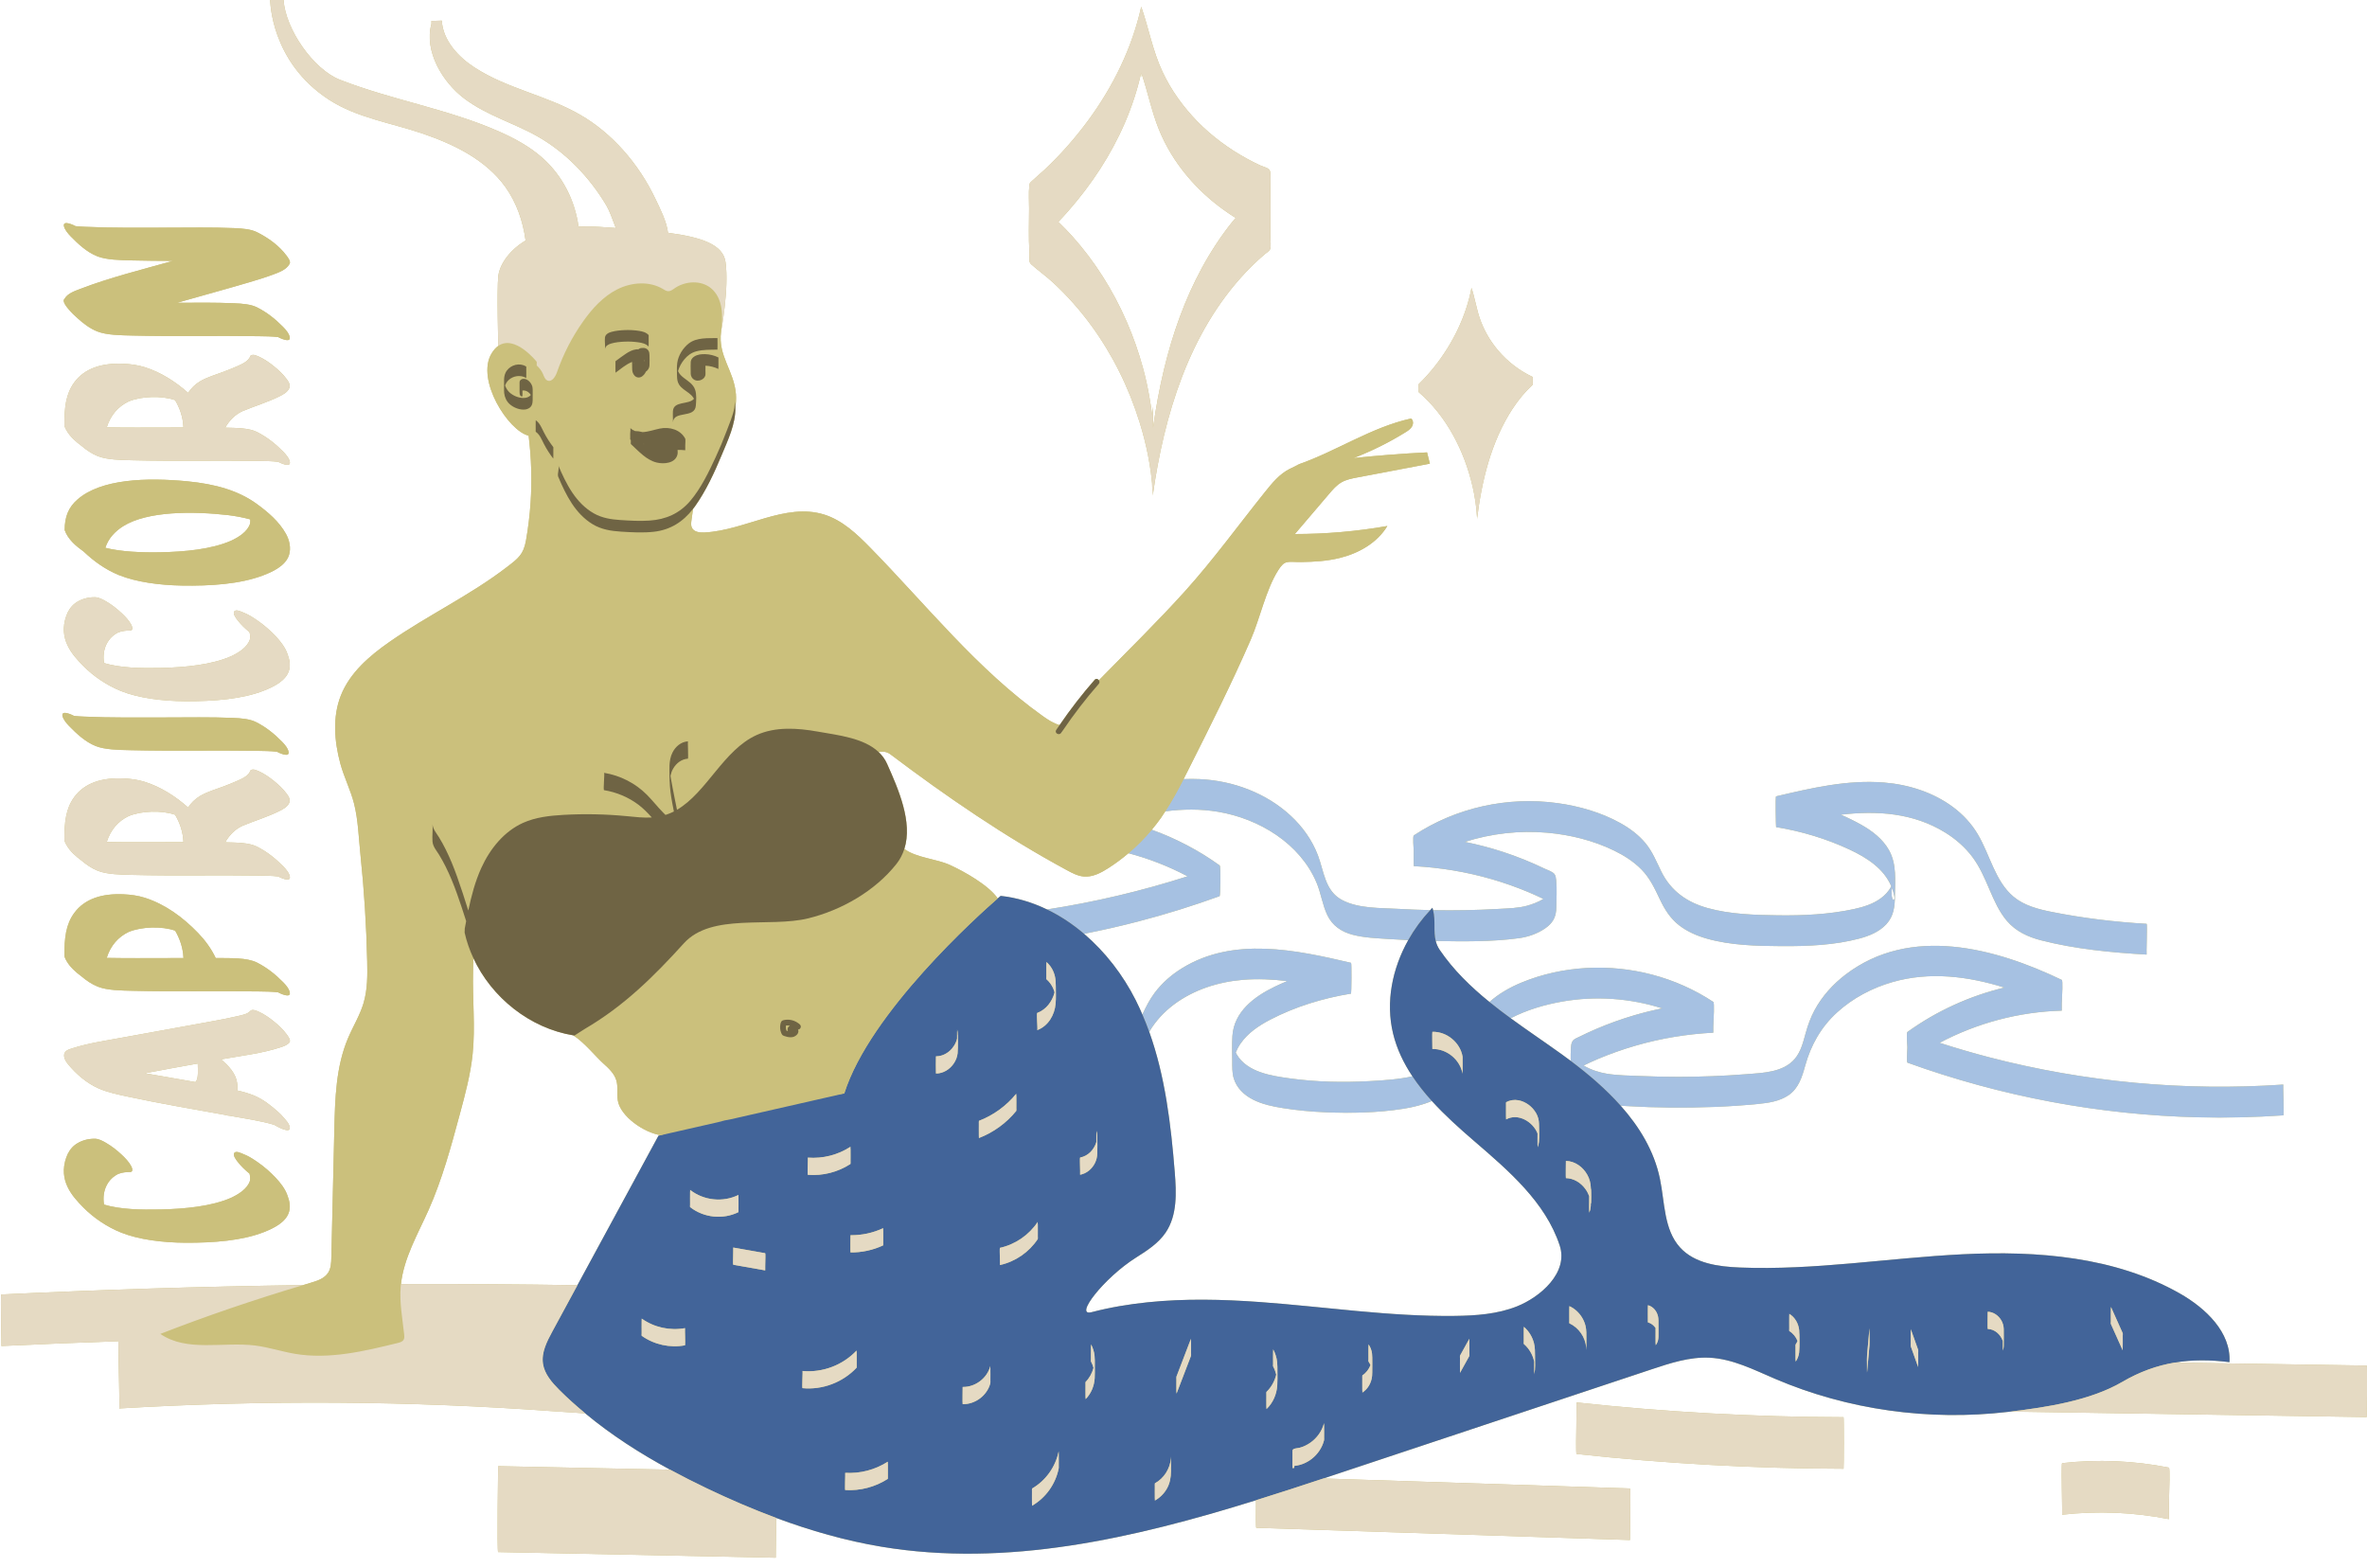 <?xml version="1.0" encoding="UTF-8"?><svg xmlns="http://www.w3.org/2000/svg" xmlns:xlink="http://www.w3.org/1999/xlink" height="330.1" preserveAspectRatio="xMidYMid meet" version="1.0" viewBox="-0.2 -0.0 498.4 330.1" width="498.4" zoomAndPan="magnify"><g id="change1_2"><path d="M13.825,202.352c0.745,1.299,1.936,2.335,3.108,3.205 c1.05,0.89,2.206,1.686,3.466,2.186c1.967,0.771,4.804,0.812,7.413,0.87 c8.764,0.221,17.625-0.006,26.448,0.135c1.359,0.018,2.725,0.031,4.074,0.18 c0.378,0.206,2.671,1.33,2.491,0.076c-0.112-0.794-0.873-1.659-1.39-2.185 c-1.645-1.678-3.42-3.081-5.493-4.137c-2.166-1.1-5.684-0.933-8.723-0.973 c-0.921-1.964-2.25-3.766-3.729-5.292c-3.146-3.26-6.896-6.034-11.206-7.399 c-1.427-0.455-2.941-0.654-4.429-0.724c-4.647-0.218-8.242,0.978-10.402,3.901 c-1.799,2.435-2.112,5.284-2.093,9.141C13.486,201.703,13.603,202.011,13.825,202.352z M26.901,196.218 c2.694-1.117,6.965-1.254,9.774-0.269c0.911,1.556,1.656,3.491,1.752,5.76 c-1.158,0.006-2.316,0.013-3.472,0.013c-4.224,0-8.457,0.045-12.683-0.039 C23.08,199.097,24.701,197.263,26.901,196.218z M16.792,60.793c6.146-2.359,12.914-4.036,19.418-5.863 c-2.848-0.005-5.691-0.029-8.524-0.1c-2.609-0.058-5.446-0.1-7.412-0.871 c-2.188-0.866-4.064-2.628-5.613-4.221c-0.511-0.532-1.27-1.391-1.408-2.185 c-0.179-1.243,2.079-0.146,2.46,0.059c0.676,0.072,1.356,0.106,2.032,0.139 c5.681,0.263,11.387,0.18,17.073,0.18c4.79,0,9.624-0.107,14.309,0.096 c1.716,0.07,3.535,0.222,4.802,0.865c2.401,1.204,4.66,2.837,6.216,4.945 c0.247,0.334,0.981,1.234,0.606,1.763c-0.66,1.229-2.36,1.805-3.664,2.285 c-1.551,0.576-3.14,1.05-4.728,1.525c-5.059,1.503-10.193,2.88-15.271,4.337 c4.042-0.021,8.093-0.069,12.038,0.102c1.716,0.07,3.535,0.222,4.802,0.865 c2.081,1.044,3.862,2.466,5.5,4.137c0.517,0.526,1.278,1.391,1.39,2.184 c0.18,1.25-2.098,0.137-2.477-0.069c-1.377-0.15-2.769-0.163-4.157-0.181 c-8.839-0.141-17.716,0.086-26.498-0.135c-2.609-0.058-5.446-0.099-7.412-0.87 c-1.538-0.61-2.921-1.66-4.145-2.784c-0.631-0.542-1.24-1.128-1.775-1.768 c-0.343-0.382-1.588-1.795-0.968-2.311C14.034,61.763,15.553,61.268,16.792,60.793z M60.009,112.401 c-1.444-2.601-3.794-4.587-6.129-6.291c-3.897-2.844-8.759-4.192-14.576-4.766 c-8.704-0.837-18.231-0.504-23.178,3.812c-1.871,1.631-2.709,3.585-2.709,6.444 c0.681,1.974,2.425,3.406,4.02,4.547c2.126,2.024,4.581,3.797,7.441,4.953 c3.627,1.457,8.529,2.107,13.155,2.191c6.118,0.114,12.325-0.32,17.074-2.107 c2.092-0.782,4.861-2.057,5.562-4.362C61.112,115.354,60.738,113.702,60.009,112.401z M52.447,110.274 c-0.558,1.74-2.495,2.879-3.999,3.58c-4.077,1.781-9.621,2.331-14.968,2.428 c-3.924,0.074-8.173-0.11-11.497-0.94c0.605-1.963,2.074-3.505,3.785-4.568 c5.111-3.183,14.643-3.172,22.156-2.306c1.536,0.199,3.071,0.474,4.568,0.89 C52.512,109.67,52.5,109.981,52.447,110.274z M12.942,150.678c-0.179-1.244,2.079-0.146,2.46,0.059 c0.676,0.072,1.356,0.106,2.031,0.139c5.686,0.263,11.392,0.18,17.079,0.18 c4.8,0,9.644-0.107,14.339,0.096c1.729,0.07,3.548,0.224,4.828,0.865 c2.08,1.037,3.862,2.466,5.5,4.137c0.517,0.526,1.276,1.391,1.39,2.184 c0.179,1.246-2.086,0.143-2.467-0.062c-1.395-0.156-2.806-0.163-4.205-0.187 c-8.847-0.141-17.734,0.086-26.523-0.135c-2.609-0.058-5.446-0.099-7.413-0.87 c-2.188-0.867-4.063-2.629-5.612-4.221C13.84,152.33,13.079,151.472,12.942,150.678z M21.7,253.621 c3.407,1.035,7.76,1.119,11.898,1.031c5.287-0.12,10.789-0.68,14.831-2.446 c1.498-0.702,3.434-1.835,3.993-3.569c0.088-0.495,0.04-1.018-0.075-1.519 c-0.946-0.777-1.871-1.639-2.604-2.631c-0.224-0.302-0.978-1.269-0.611-1.749 c0.38-0.493,1.446,0.071,1.801,0.199c1.077,0.396,2.118,1.063,3.064,1.716 c1.408,0.974,2.709,2.102,3.886,3.356c0.978,1.045,1.938,2.28,2.429,3.652 c0.418,1.147,0.686,2.223,0.368,3.421c-0.611,2.278-3.295,3.534-5.276,4.324 c-4.578,1.81-10.589,2.277-16.539,2.254c-4.817-0.028-9.891-0.655-13.61-2.159 c-2.97-1.201-5.757-3.095-7.899-5.259c-2.382-2.409-5.315-5.683-3.6-10.551 c0.367-1.044,0.99-2.011,1.881-2.671c1.196-0.877,2.648-1.268,4.099-1.261 c0.853,0,1.676,0.455,2.392,0.871c1.171,0.679,2.261,1.524,3.251,2.453 c0.767,0.717,1.577,1.538,2.068,2.493c0.163,0.32,0.467,1.185-0.236,1.185 c-0.853,0-1.705,0.098-2.504,0.403C22.65,248.16,21.208,250.47,21.7,253.621z M216.601,38.692 c-0.002,0.006-0.004,0.011-0.005,0.018C216.589,38.3,216.594,38.191,216.601,38.692z M21.7,139.608 c3.407,1.035,7.76,1.119,11.898,1.031c5.287-0.12,10.789-0.68,14.831-2.446 c1.498-0.702,3.434-1.836,3.993-3.569c0.088-0.495,0.04-1.018-0.075-1.519 c-0.946-0.777-1.871-1.639-2.604-2.631c-0.224-0.302-0.978-1.269-0.611-1.749 c0.38-0.493,1.446,0.071,1.801,0.199c1.077,0.396,2.118,1.063,3.064,1.716 c1.408,0.974,2.709,2.102,3.886,3.356c0.978,1.045,1.938,2.28,2.429,3.652 c0.418,1.147,0.686,2.223,0.368,3.421c-0.611,2.278-3.295,3.534-5.276,4.324 c-4.578,1.81-10.589,2.277-16.539,2.254c-4.817-0.028-9.891-0.655-13.61-2.159 c-2.97-1.201-5.757-3.095-7.899-5.259c-2.382-2.409-5.315-5.683-3.6-10.551 c0.367-1.044,0.99-2.011,1.881-2.671c1.196-0.877,2.648-1.268,4.099-1.261 c0.853,0,1.676,0.455,2.392,0.871c1.171,0.679,2.261,1.524,3.251,2.453 c0.767,0.717,1.577,1.538,2.068,2.493c0.163,0.32,0.467,1.185-0.236,1.185 c-0.853,0-1.705,0.098-2.504,0.403C22.65,134.147,21.208,136.458,21.7,139.608z M298.517,82.318 c0,0.041-0.02,0.224,0.006,0.247c5.878,5.032,9.635,12.425,11.353,19.888 c0.483,2.098,0.8,4.233,0.922,6.383c0.006,0.108,0.009-0.135,0.007-0.085 c0.002-0.032,0.001-0.064,0.002-0.097c0.013,0.235,0.021,0.47-0.006,0.699 c0.968-8.039,2.976-16.375,7.45-23.232c1.21-1.854,2.617-3.578,4.242-5.084 c0.09-0.083,0.008-0.716,0.008-0.843c0-0.089,0.065-0.808-0.008-0.843 c-0.326-0.153-0.647-0.317-0.964-0.486c-0.108-0.058-0.213-0.119-0.319-0.179 c-0.207-0.115-0.413-0.232-0.616-0.354c-0.125-0.075-0.248-0.154-0.372-0.232 c-0.18-0.114-0.36-0.229-0.536-0.348c-0.128-0.086-0.254-0.173-0.38-0.262 c-0.17-0.12-0.338-0.242-0.504-0.367c-0.122-0.092-0.245-0.183-0.365-0.277 c-0.172-0.134-0.341-0.273-0.508-0.412c-0.107-0.089-0.215-0.176-0.32-0.266 c-0.215-0.186-0.424-0.376-0.631-0.57c-0.052-0.048-0.105-0.094-0.156-0.143 c-0.267-0.255-0.528-0.516-0.781-0.784c-0.017-0.018-0.032-0.036-0.049-0.053 c-0.239-0.254-0.472-0.514-0.699-0.779c-0.025-0.03-0.05-0.06-0.075-0.09 c-0.225-0.266-0.444-0.537-0.656-0.814c-0.007-0.009-0.014-0.019-0.022-0.029 c-1.611-2.116-2.83-4.531-3.542-7.125c-0.475-1.731-0.821-3.497-1.346-5.213 c0.047,0.153,0.026,0.377,0.008,0.58l-0.008-0.322c0,0-0.009,0.071-0.027,0.193 c-0.005-0.153-0.001-0.305,0.027-0.451c-1.135,6.02-3.939,11.722-7.716,16.521 c-1.053,1.337-2.191,2.605-3.411,3.792c-0.091,0.089-0.008,0.711-0.008,0.843 C298.515,81.92,298.515,82.119,298.517,82.318z M310.803,107.209 c-0.008-0.143-0.023-0.286-0.033-0.429l-0.002-0.096L310.803,107.209z M498.145,287.513 c-13.473-0.208-26.946-0.416-40.419-0.625c3.634-0.608,7.422-0.601,11.516-0.086 c0.373-6.267-4.998-11.362-10.456-14.464c-13.638-7.751-30.014-9.031-45.682-8.256 c-15.668,0.774-31.274,3.417-46.949,2.792c-4.549-0.181-9.536-0.851-12.598-4.221 c-3.433-3.778-3.203-9.475-4.241-14.473c-1.211-5.833-4.289-10.904-8.263-15.373 c0.44,0.028,0.88,0.053,1.323,0.079c3.067,0.18,6.138,0.285,9.21,0.311 c6.091,0.052,12.208-0.159,18.272-0.751c2.238-0.219,4.645-0.552,6.545-1.855 c2.106-1.446,2.839-3.818,3.486-6.163c1.213-4.397,3.358-8.196,6.754-11.286 c3.308-3.01,7.376-5.147,11.664-6.377c7.806-2.238,15.865-1.232,23.53,1.163 c-7.301,1.763-14.245,4.919-20.385,9.336c-0.306,0.22-0.032,2.826-0.032,3.24 c0,0.303-0.204,3.154,0.032,3.24c19.614,7.095,40.341,11.001,61.195,11.5 c5.98,0.143,11.963-0.001,17.93-0.411c0.195-0.013-0.098-6.473,0-6.479 c-20.808,1.43-41.811-0.512-61.999-5.765c-3.484-0.907-6.937-1.925-10.363-3.027 c7.906-4.182,16.721-6.528,25.711-6.77c0-0.486,0-0.972,0-1.458c0.085-1.871,0.271-4.891,0-5.021 c-14.078-6.751-31.849-11.504-45.487-1.143c-2.665,2.024-4.962,4.56-6.555,7.513 c-0.83,1.539-1.412,3.159-1.878,4.84c-0.52,1.875-0.988,3.862-2.271,5.388 c-2.422,2.88-6.72,2.983-10.171,3.254c-4.774,0.375-9.563,0.562-14.352,0.563 c-2.62,0-5.241-0.056-7.859-0.167c-2.396-0.102-4.874-0.107-7.244-0.496 c-1.447-0.238-3.33-0.789-4.853-1.726c0.97-0.463,1.943-0.92,2.933-1.339 c2.596-1.098,5.257-2.042,7.965-2.827c5.342-1.549,10.845-2.456,16.398-2.747c0-0.408,0-0.816,0-1.224 c0.08-1.824,0.283-5.068,0-5.255c-7.867-5.199-17.351-7.674-26.757-7.134 c-4.67,0.268-9.321,1.28-13.646,3.072c-2.46,1.019-4.783,2.343-6.722,4.086 c-3.964-3.216-7.599-6.748-10.476-10.969c-0.422-0.619-0.677-1.243-0.839-1.873 c5.777,0.102,11.773,0.186,17.496-0.591c1.979-0.268,4.005-0.974,5.639-2.139 c1.396-0.995,2.066-2.109,2.212-3.675c0.003,0.027,0.007,0.057,0.009,0.082 c-0.001-0.063-0.002-0.126-0.003-0.19c0.012-0.159,0.026-0.317,0.028-0.485 c0.022-1.905,0.164-3.904-0.024-5.805c-0.039-0.399-0.102-0.948-0.351-1.281 c-0.391-0.522-1.485-0.867-2.072-1.149c-2.838-1.368-5.767-2.546-8.761-3.528 c-2.636-0.864-5.319-1.561-8.031-2.111c5.569-1.771,11.484-2.445,17.332-1.928 c4.842,0.428,9.703,1.633,14.084,3.763c2.093,1.018,4.097,2.292,5.738,3.956 c1.798,1.823,2.823,4.034,3.904,6.317c1.004,2.12,2.205,4.032,4.084,5.481 c1.712,1.32,3.731,2.19,5.801,2.779c5.041,1.435,10.55,1.551,15.755,1.581 c5.413,0.031,11.133-0.194,16.389-1.601c2.053-0.549,4.139-1.402,5.619-2.983 c1.612-1.723,1.822-3.786,1.841-6.032c0.027-3.198,0.39-6.593-1.199-9.504 c-1.32-2.418-3.592-4.152-5.956-5.475c-1.37-0.766-2.787-1.458-4.239-2.081 c7.607-0.888,15.244-0.406,21.997,3.768c2.187,1.351,4.152,3.07,5.702,5.126 c1.565,2.076,2.577,4.474,3.601,6.845c1,2.317,2.028,4.692,3.681,6.63 c1.867,2.189,4.419,3.368,7.16,4.075c7.197,1.856,14.849,2.583,22.25,3.011 c-0.077-0.004,0.174-6.469,0-6.479c-6.7-0.388-13.387-1.192-19.971-2.504 c-2.838-0.566-5.766-1.307-8.041-3.195c-1.955-1.621-3.208-3.876-4.255-6.149 c-1.081-2.347-1.969-4.792-3.292-7.021c-1.315-2.217-3.094-4.129-5.153-5.673 c-4.186-3.138-9.398-4.782-14.576-5.205c-7.686-0.628-15.301,1.161-22.73,2.906 c-0.188,0.044-0.041,6.473,0,6.479c5.34,0.873,10.553,2.437,15.459,4.726 c3.679,1.716,7.219,4.01,8.795,7.727c-0.034,0.065-0.061,0.134-0.097,0.198 c-0.511,0.92-1.236,1.692-2.08,2.317c-1.648,1.22-3.678,1.856-5.66,2.285 c-5.228,1.132-10.708,1.392-16.042,1.319c-4.891-0.067-10.022-0.208-14.766-1.52 c-4.36-1.206-7.761-3.596-9.784-7.701c-1.019-2.067-1.857-4.208-3.35-5.998 c-1.448-1.735-3.291-3.103-5.257-4.197c-4.042-2.25-8.663-3.572-13.228-4.205 c-10.5-1.456-21.41,0.942-30.26,6.79c-0.292,0.193-0.032,2.848-0.032,3.24 c0,0.239-0.037,3.236,0.032,3.24c5.552,0.291,11.056,1.198,16.398,2.747 c2.628,0.762,5.212,1.673,7.736,2.73c1.061,0.444,2.105,0.926,3.143,1.421 c-1.101,0.674-2.364,1.138-3.434,1.432c-1.925,0.529-3.956,0.555-5.937,0.669 c-2.345,0.135-4.693,0.225-7.042,0.269c-2.273,0.043-4.546,0.042-6.819,0.001 c-0.042-0.169-0.087-0.338-0.142-0.509c-0.157,0.161-0.305,0.332-0.459,0.496 c-2.224-0.047-4.448-0.132-6.669-0.26c-3.815-0.22-8.489-0.029-11.953-1.901 c-3.552-1.92-3.74-5.986-5.026-9.375c-1.212-3.196-3.24-6.033-5.743-8.349 c-5.164-4.777-12.145-7.365-19.123-7.695c-1.144-0.054-2.283-0.051-3.418-0.005 c0.381-0.746,0.759-1.493,1.135-2.24c4.504-8.963,9.013-17.932,13.012-27.135 c1.965-4.522,3.159-10.434,5.753-14.563c1.459-2.323,1.963-1.722,4.958-1.763 c2.683-0.037,5.369-0.207,7.984-0.845c4.027-0.983,7.928-3.188,10.062-6.742 c-6.423,1.128-12.945,1.694-19.467,1.689c2.41-2.826,4.82-5.653,7.23-8.479 c0.761-0.892,1.542-1.802,2.556-2.392c1.017-0.591,2.197-0.82,3.353-1.039 c5.094-0.967,10.187-1.934,15.281-2.902c-0.198-0.792-0.396-1.584-0.594-2.376 c-5.168,0.245-10.328,0.654-15.474,1.194c3.802-1.459,7.468-3.274,10.928-5.423 c0.525-0.326,1.066-0.68,1.375-1.216s0.302-1.306-0.181-1.692 c-8.387,1.838-15.7,6.885-23.812,9.699l0.55,0.115c-0.823,0.197-1.626,0.454-2.381,0.838 c-2.099,1.068-3.637,2.959-5.11,4.796c-5.576,6.954-10.891,14.289-16.855,20.908 c-5.808,6.446-12.069,12.542-18.136,18.758c-0.198-0.289-0.597-0.431-0.893-0.094 c-2.652,3.025-5.113,6.213-7.389,9.53c-1.279-0.359-2.425-1.103-3.513-1.877 c-13.809-9.824-24.466-23.336-36.319-35.448c-2.828-2.89-5.885-5.8-9.746-7.001 c-8.212-2.555-16.606,3.342-25.195,3.777c-1.004,0.051-2.221-0.1-2.651-1.009 c-0.224-0.473-0.159-1.026-0.089-1.545c0.112-0.836,0.231-1.642,0.337-2.421 c0.133-0.172,0.271-0.336,0.399-0.516c2.346-3.305,4.105-7.135,5.655-10.862 c1.26-3.029,2.943-6.525,2.851-9.939c0.136-0.931,0.195-1.868,0.125-2.808 c-0.37-4.947-3.834-8.037-3.124-13.194c0,0,1.722-9.125,0.93-14.666 c-0.512-3.585-4.799-5.178-12.107-6.145c-0.285-2.448-1.813-5.368-2.627-7.089 c-3.542-7.488-9.167-13.879-15.839-17.738c-7.162-4.142-15.262-5.432-22.26-9.967 c-3.354-2.173-6.663-5.639-6.906-9.872c-0.728,0.024-1.456,0.048-2.184,0.072l0.007,0.599 c-1.585,5.74,2.308,12.316,7.044,15.829c4.736,3.513,10.278,5.03,15.311,7.884 c5.801,3.289,10.864,8.436,14.504,14.575c0.639,1.078,1.275,2.921,1.958,4.702 c-1.15-0.079-2.326-0.159-3.551-0.239c-1.537-0.101-2.969-0.116-4.305-0.061 c-0.725-5.456-3.372-10.667-7.47-14.354c-2.746-2.471-6.044-4.252-9.428-5.734 c-10.701-4.688-22.429-6.569-33.313-10.815c-5.663-2.209-11.505-10.728-11.888-16.795 c-0.835-0.016-1.979,0.016-2.814-0c0,0,0,13.017,12.463,21.04 c5.883,3.787,13.098,4.836,19.715,7.105c6.618,2.269,13.259,5.527,17.339,11.21 c2.37,3.301,3.707,7.237,4.26,11.28c-4.024,2.405-5.556,5.669-5.744,7.414 c-0.341,3.166,0,14.768,0,14.768c-0.5,0.349-0.978,0.865-1.418,1.591 c-3.346,5.52,3.487,16.281,7.796,17.325c0.574,4.675,0.728,9.402,0.411,14.102 c-0.18,2.664-0.503,5.317-0.966,7.947c-0.521,2.961-1.629,3.771-3.986,5.584 c-7.78,5.989-16.737,10.181-24.772,15.791c-4.221,2.947-8.33,6.486-10.225,11.272 c-1.787,4.514-1.377,9.626-0.118,14.315c0.775,2.886,2.189,5.62,2.909,8.491 c0.86,3.432,0.974,7.264,1.341,10.779c0.776,7.434,1.247,14.901,1.413,22.374 c0.066,2.962,0.076,5.978-0.77,8.818c-0.769,2.58-2.211,4.9-3.263,7.378 c-2.542,5.988-2.732,12.673-2.884,19.177c-0.21,8.99-0.421,17.981-0.631,26.971 c-0.026,1.119-0.071,2.301-0.678,3.242c-0.793,1.23-2.321,1.719-3.726,2.13 c-0.509,0.149-1.014,0.312-1.523,0.463c-10.886,0.16-21.771,0.4-32.654,0.745 c-10.301,0.327-20.6,0.738-30.895,1.23c-0.252,0.012,0.09,10.849,0,10.854 c8.21-0.392,16.422-0.724,24.636-1.012c0.027,5.318,0.328,14.149,0.174,14.158 c30.547-1.82,61.208-1.626,91.728,0.612c2.066,0.151,4.253,0.251,6.443,0.459 c5.478,4.546,11.516,8.415,17.814,11.818c-12.065-0.246-24.129-0.492-36.194-0.738 c-0.01-0-0.261,18.084,0,18.089c19.485,0.397,38.969,0.795,58.454,1.192 c0.005,0,0.064-4.087,0.097-8.375c7.197,2.674,14.586,4.793,22.154,6.054 c26.421,4.402,53.044-1.745,78.875-9.785c-0.033,2.832-0.048,5.803,0.057,5.807 c20.417,0.667,40.833,1.334,61.25,2.001c5.81,0.19,11.619,0.38,17.429,0.569 c-0.038-0.001,0.201-10.847,0-10.854c-20.417-0.667-40.833-1.334-61.25-2.001 c-1.096-0.036-2.193-0.072-3.289-0.107c1.15-0.381,2.298-0.762,3.443-1.143 c21.878-7.277,43.756-14.555,65.635-21.832c3.972-1.321,8.058-2.659,12.238-2.448 c4.836,0.244,9.291,2.527,13.742,4.432c15.361,6.576,32.463,8.917,49.043,6.977 c0.184-0.022,0.373-0.045,0.559-0.067c19.343,0.299,38.686,0.598,58.03,0.897 c5.661,0.087,11.322,0.175,16.983,0.262C498.169,298.366,498.284,287.515,498.145,287.513z M398.682,184.641c-0.08,0.265-0.105,0.549-0.183,0.816c-0.033,0.114-0.08,0.224-0.119,0.336 C398.462,185.435,398.556,185.058,398.682,184.641z M398.17,186.92 c0.204,0.531,0.371,1.089,0.491,1.679C398.961,190.074,397.783,189.795,398.17,186.92z M138.447,239.128c-5.688,10.489-11.375,20.979-17.063,31.468c-11.848-0.183-23.698-0.27-35.548-0.233 c-0.537,0.002-1.074,0.009-1.611,0.011c0.601-5.515,3.533-10.494,5.8-15.58 c2.88-6.46,4.735-13.321,6.579-20.149c1.132-4.194,2.269-8.41,2.713-12.731 c0.592-5.754-0.057-11.561,0.092-17.344c0.021-0.825,0.022-1.821,0.037-2.901 c3.856,8.383,11.937,14.822,21.077,16.325c2.339,1.501,4.736,4.503,6.297,5.901 c1.137,1.019,2.325,2.116,2.759,3.58c0.399,1.347,0.095,2.801,0.302,4.19 c0.5,3.358,5.566,6.873,9.084,7.345L138.447,239.128z M223.264,154.277 c0.106-0.158,0.218-0.311,0.324-0.469c-0.229,0.862-0.353,1.752-0.334,2.673L223.264,154.277z M210.5,188.627c0,0-0.222,0.188-0.614,0.53c-1.923-2.789-7.066-5.663-10.023-7.018 c-2.958-1.356-7.023-1.477-9.645-3.394c1.807-5.643-1.265-12.624-3.623-17.903 c-0.443-0.991-1.055-1.817-1.789-2.512c0.918-0.167,1.756-0.055,2.469,0.483 c11.881,8.96,24.13,17.354,37.174,24.402c1.111,0.6,2.261,1.213,3.519,1.331 c1.851,0.173,3.617-0.748,5.184-1.748c1.49-0.952,2.911-2.011,4.262-3.153 c4.313,1.138,8.488,2.769,12.438,4.859c-9.664,3.097-19.564,5.43-29.588,6.98 C217.199,190.009,213.93,189,210.5,188.627z M239.485,194.009 c5.789-1.506,11.502-3.289,17.126-5.324c0.143-0.052,0.27-6.285,0-6.479 c-4.403-3.168-9.222-5.682-14.286-7.506c0.674-0.808,1.324-1.635,1.931-2.494 c0.318-0.449,0.606-0.918,0.906-1.378c3.681-0.49,7.404-0.529,11.116,0.093 c8.617,1.443,17.232,6.634,20.738,14.923c0.94,2.221,1.235,4.678,2.279,6.853 c1.058,2.202,2.952,3.485,5.27,4.101c2.527,0.672,5.231,0.749,7.826,0.925 c1.31,0.089,2.62,0.157,3.932,0.218c-3.363,5.997-4.796,13.039-3.19,19.678 c0.789,3.265,2.232,6.24,4.073,9.003c-2.968,0.652-6.059,0.849-9.059,1.01 c-5.555,0.298-11.144,0.189-16.661-0.566c-3.928-0.537-9.048-1.282-11.269-5.045 c-0.081-0.138-0.142-0.285-0.213-0.427c0.275-0.663,0.614-1.299,1.022-1.887 c1.533-2.21,3.835-3.758,6.185-4.986c5.311-2.774,11.172-4.553,17.072-5.518 c0.075-0.012,0.155-6.443,0-6.479c-11.626-2.731-24.766-5.557-35.623,1.153 c-2.186,1.351-4.152,3.07-5.702,5.126c-1.073,1.422-1.878,3-2.613,4.612 c-0.448-1.037-0.916-2.067-1.429-3.08c-2.653-5.246-6.374-10.101-10.854-13.924 C231.894,195.86,235.704,194.993,239.485,194.009z M319.24,275.044 c-4.133,1.652-8.671,1.966-13.122,2.021c-13.75,0.17-27.414-1.944-41.13-2.93 c-7.803-0.561-15.671-0.75-23.464,0.052c-4.002,0.411-7.982,1.074-11.877,2.089 c-3.794,0.989,2.635-7.247,9.327-11.476c2.341-1.48,4.752-3.025,6.295-5.325 c2.431-3.625,2.237-8.345,1.888-12.695c-0.803-9.993-2.007-20.149-5.37-29.53 c0.014-0.024,0.026-0.05,0.04-0.074c1.315-2.217,3.094-4.129,5.153-5.673 c4.186-3.138,9.398-4.782,14.576-5.205c3.106-0.254,6.199-0.101,9.274,0.272 c-0.879,0.37-1.752,0.754-2.611,1.169c-4.271,2.065-8.596,5.252-8.92,10.4 c-0.108,1.718-0.045,3.461-0.035,5.181c0.007,1.229-0.042,2.483,0.302,3.676 c0.597,2.069,2.203,3.58,4.079,4.529c1.95,0.987,4.122,1.443,6.264,1.785 c2.969,0.474,5.967,0.755,8.97,0.88c5.436,0.225,11.052,0.113,16.435-0.74 c2.016-0.32,4.075-0.83,5.984-1.637c2.736,3.014,5.834,5.783,8.893,8.417 c7.278,6.267,15.02,12.871,18.024,21.993C330.113,267.992,324.095,273.103,319.24,275.044z M330.818,219.393c-0.161,0.341-0.205,0.735-0.232,1.106c-0.068,0.945-0.072,1.904-0.059,2.863 c-0.603-0.452-1.208-0.897-1.813-1.333c-3.559-2.564-7.254-5.033-10.819-7.637 c3.384-1.764,7.172-2.868,10.877-3.519c7.01-1.231,14.266-0.705,21.017,1.436 c-1.975,0.401-3.935,0.882-5.872,1.452c-2.704,0.795-5.363,1.747-7.955,2.855 c-1.296,0.554-2.576,1.146-3.836,1.776C331.535,218.686,331.097,218.8,330.818,219.393z M387.983,298.391c0.091,0,0.072,10.854,0,10.854c-18.779-0.042-37.547-1.081-56.216-3.112 c-0.172-0.019-0.054-5.016-0.054-5.427c-0-0.407,0.075-5.425,0.054-5.427 C350.436,297.31,369.204,298.349,387.983,298.391z M216.554,52.995 c0.006,0.094,0.011,0.168,0.017,0.24c0.002,0.198,0,0.397,0.003,0.595 c0.011,0.835-0.178,1.339,0.404,1.857c1.489,1.326,3.126,2.48,4.596,3.84 c2.93,2.71,5.588,5.711,7.948,8.93c4.545,6.198,7.992,13.19,10.261,20.528 c0.703,2.274,1.296,4.583,1.754,6.919c0.242,1.238,0.447,2.483,0.612,3.733 c0.093,0.702,0.172,1.406,0.239,2.111c0.049,0.513-0.036,1.176,0.137,1.649c0,0.314,0,0.628,0,0.943 c2.367-16.861,7.612-34.3,19.541-46.967c0.868-0.922,1.769-1.812,2.704-2.667 c0.443-0.406,0.894-0.803,1.352-1.192c0.34-0.289,0.957-0.633,1.117-1.052 c0.226-0.591,0.064-1.811,0.069-2.337c0.022-2.248,0.024-4.496,0.018-6.744 c-0.003-0.989-0.006-1.977-0.022-2.964c-0.001-0.268,0.002-0.537,0-0.806 c-0.007-1.108,0.087-2.308-0.047-3.413c-0.106-0.873-1.377-1.031-2.119-1.38 c-0.932-0.438-1.852-0.901-2.756-1.395c-3.841-2.103-7.41-4.726-10.472-7.863 c-2.991-3.064-5.519-6.578-7.34-10.46c-2.048-4.367-2.894-9.148-4.47-13.685 c0.027,0.079,0.039,0.207,0.044,0.352c-0.013-0.118-0.024-0.236-0.044-0.352 c-1.93,8.708-5.931,16.828-11.207,23.99c-2.74,3.719-5.814,7.196-9.18,10.359 c-0.886,0.833-1.842,1.596-2.72,2.435c-0.264,0.252-0.347,0.334-0.393,0.493 c0.002,0.146,0.004,0.346,0.007,0.605c-0.006-0.227-0.01-0.43-0.012-0.587 c-0.022,0.086-0.038,0.19-0.058,0.367c-0.176,1.578-0.044,3.259-0.048,4.842 C216.481,46.934,216.361,49.984,216.554,52.995z M224.7,44.469c2.46-2.797,4.726-5.768,6.748-8.898 c3.977-6.159,6.986-12.928,8.602-20.089c-0.001,0.068-0.002,0.136-0.004,0.203 c0.018-0.136,0.036-0.272,0.054-0.407c0.002,0.008,0.003,0.017,0.005,0.025 c-0.004,0.277-0.02,0.547-0.061,0.798c0.084-0.518,0.039-0.545,0.054-0.012 c0.006,0.083,0.012,0.165,0.018,0.248c0.026-0.282,0.035-0.567,0.052-0.85 c1.322,3.868,2.107,7.917,3.633,11.714c1.451,3.61,3.525,6.959,6.027,9.934 c2.258,2.685,4.866,5.068,7.717,7.11c0.797,0.571,1.612,1.114,2.442,1.634 c-0.224,0.268-0.46,0.526-0.679,0.799c-2.436,3.03-4.569,6.307-6.427,9.72 c-3.651,6.708-6.201,13.971-7.987,21.383c-0.975,4.047-1.716,8.145-2.305,12.265 c-0-0.017,0-0.034-0-0.05c-0.004-0.468-0.007-0.935-0.011-1.403 c-0.004-0.594-0.014-1.189-0.031-1.783c-0.005-0.073-0.013-0.146-0.018-0.219 c0-0.01,0-0.019,0-0.029c-0.021-0.279-0.043-0.559-0.064-0.838 c-0.003-0.04-0.006-0.08-0.009-0.121c-0.019,0.199-0.028,0.398-0.027,0.597 c-0.011,0.422-0.017,0.845-0.02,1.267c-0.137-1.284-0.372-2.58-0.577-3.798 c-0.349-2.074-0.805-4.129-1.356-6.158c-0.912-3.362-2.071-6.657-3.465-9.85 c-2.846-6.522-6.679-12.627-11.433-17.928c-0.937-1.045-1.922-2.045-2.929-3.024 C223.348,45.976,224.031,45.229,224.7,44.469z M60.743,219.489c0.387-0.461-0.404-1.474-0.61-1.749 c-0.748-1.011-1.688-1.889-2.659-2.67c-0.966-0.782-2.019-1.519-3.153-2.031 c-0.361-0.159-1.401-0.666-1.8-0.198c-0.598,0.702-1.804,0.896-2.796,1.128 c-1.582,0.377-3.183,0.672-4.778,0.974c-6.378,1.198-12.77,2.293-19.154,3.478 c-3.602,0.673-7.395,1.206-10.745,2.293c-0.792,0.254-1.763,0.478-1.763,1.595 c0.006,0.018,0.014,0.038,0.02,0.057c0.028,0.659,0.489,1.283,0.814,1.685 c1.698,2.08,3.91,3.996,6.466,5.125c1.787,0.793,3.964,1.256,6.011,1.697 c6.802,1.465,13.77,2.633,20.71,3.894c0.278,0.09,0.571,0.152,0.881,0.162 c3.157,0.578,6.341,1.008,9.342,1.897c0.37,0.24,3.5,2.021,3.289,0.557 c-0.118-0.84-0.884-1.582-1.383-2.184c-0.324-0.391-0.698-0.75-1.077-1.089 c-1.492-1.325-3.151-2.66-5.101-3.46c-1.127-0.458-2.271-0.777-3.446-1.038 c-0.002-0.422-0.012-0.844-0.05-1.268c-0.204-2.438-1.969-4.009-3.387-5.299 c4.17-0.749,8.628-1.255,12.481-2.529C59.505,220.302,60.289,220.039,60.743,219.489z M40.946,227.829 c-3.541-0.642-7.089-1.231-10.627-1.857c3.701-0.712,7.411-1.382,11.121-2.046 c0,0.015,0.001,0.03,0.001,0.046C41.447,225.144,41.664,227.189,40.946,227.829z M50.878,86.56 c2.62-1.086,5.26-1.867,7.717-3.087c0.816-0.404,1.806-0.91,2.144-1.839 c0.18-0.738-0.159-1.246-0.586-1.826c-0.748-1.011-1.694-1.889-2.659-2.678 c-0.972-0.781-2.019-1.518-3.152-2.03c-0.517-0.193-1.229-0.627-1.8-0.198 c-0.368,1.14-1.67,1.685-2.636,2.139c-0.992,0.449-2.007,0.842-3.02,1.23 c-1.694,0.646-3.481,1.128-4.989,2.037c-1.038,0.624-1.845,1.446-2.488,2.406 c-2.679-2.373-5.727-4.323-9.122-5.398c-1.427-0.455-2.941-0.654-4.429-0.724 c-4.647-0.219-8.242,0.978-10.402,3.9c-1.799,2.437-2.112,5.286-2.093,9.142 c0.124,0.36,0.24,0.661,0.448,0.988c0.744,1.312,1.943,2.357,3.124,3.233 c1.05,0.89,2.206,1.686,3.466,2.186c1.967,0.771,4.804,0.812,7.413,0.87 c8.764,0.221,17.625-0.006,26.448,0.135c1.367,0.018,2.74,0.031,4.096,0.183 c0.38,0.205,2.654,1.315,2.474,0.067c-0.112-0.794-0.871-1.659-1.388-2.184 c-1.645-1.678-3.42-3.081-5.495-4.137c-1.739-0.883-4.301-0.869-6.725-0.934 C48.095,88.517,49.276,87.305,50.878,86.56z M34.962,90.014c-4.225,0-8.459,0.045-12.687-0.039 c0.807-2.582,2.428-4.414,4.626-5.458c2.694-1.117,6.965-1.254,9.774-0.269 c0.91,1.555,1.653,3.46,1.752,5.753C37.272,90.007,36.116,90.014,34.962,90.014z M57.492,164.434 c-0.972-0.781-2.019-1.518-3.152-2.03c-0.517-0.193-1.229-0.627-1.8-0.198 c-0.368,1.14-1.67,1.685-2.636,2.139c-0.992,0.449-2.007,0.842-3.02,1.23 c-1.694,0.646-3.481,1.128-4.989,2.037c-1.038,0.624-1.845,1.446-2.488,2.406 c-2.679-2.373-5.727-4.323-9.122-5.398c-1.427-0.455-2.941-0.654-4.429-0.724 c-4.647-0.219-8.242,0.978-10.402,3.9c-1.799,2.437-2.112,5.286-2.093,9.142 c0.124,0.36,0.24,0.661,0.448,0.988c0.744,1.312,1.943,2.357,3.124,3.233 c1.05,0.89,2.206,1.686,3.466,2.186c1.967,0.771,4.804,0.812,7.413,0.87 c8.764,0.221,17.625-0.006,26.448,0.135c1.367,0.018,2.74,0.031,4.096,0.183 c0.38,0.205,2.654,1.315,2.474,0.067c-0.112-0.794-0.871-1.659-1.388-2.184 c-1.645-1.678-3.42-3.081-5.495-4.137c-1.739-0.883-4.301-0.869-6.725-0.934 c0.873-1.524,2.053-2.736,3.655-3.48c2.62-1.086,5.26-1.867,7.717-3.087 c0.816-0.404,1.806-0.91,2.144-1.839c0.18-0.738-0.159-1.246-0.586-1.826 C59.404,166.101,58.458,165.223,57.492,164.434z M34.962,177.317c-4.225,0-8.459,0.045-12.687-0.039 c0.807-2.582,2.428-4.414,4.626-5.458c2.694-1.117,6.965-1.254,9.774-0.269 c0.91,1.555,1.653,3.46,1.752,5.753C37.272,177.311,36.116,177.317,34.962,177.317z M456.491,309 c0.256,0.051,0.054,4.991,0.054,5.427c0,0.419-0.144,5.409-0.054,5.427 c-7.409-1.466-14.986-1.782-22.491-0.938c0.047-0.005-0.054-5.027-0.054-5.427 c-0-0.419-0.097-5.41,0.054-5.427C441.505,307.218,449.083,307.534,456.491,309z" fill="#cbc07c"/></g><g><g id="change2_1"><path d="M256.611,188.685c-5.625,2.035-11.338,3.817-17.126,5.324 c-3.781,0.984-7.59,1.851-11.422,2.603c-2.395-2.044-5.008-3.784-7.799-5.127 c10.024-1.55,19.925-3.882,29.588-6.98c-3.95-2.09-8.125-3.721-12.438-4.859 c1.777-1.502,3.421-3.159,4.911-4.946c5.064,1.824,9.883,4.339,14.286,7.506 C256.881,182.4,256.754,188.633,256.611,188.685z M319.608,197.535 c-5.723,0.776-11.719,0.692-17.496,0.591c-0.533-2.076,0.007-4.22-0.557-6.491 c2.273,0.041,4.546,0.042,6.819-0.001c2.349-0.045,4.697-0.134,7.042-0.269 c1.981-0.114,4.011-0.14,5.937-0.669c1.07-0.294,2.333-0.758,3.434-1.432 c-1.038-0.495-2.082-0.977-3.143-1.421c-2.523-1.057-5.108-1.968-7.736-2.73 c-5.342-1.549-10.845-2.456-16.398-2.747c-0.069-0.004-0.032-3.001-0.032-3.24 c0-0.392-0.26-3.046,0.032-3.24c8.85-5.849,19.76-8.246,30.26-6.79 c4.565,0.633,9.186,1.956,13.228,4.205c1.966,1.094,3.809,2.462,5.257,4.197 c1.493,1.789,2.332,3.93,3.35,5.998c2.023,4.105,5.424,6.496,9.784,7.701 c4.744,1.312,9.875,1.453,14.766,1.52c5.335,0.073,10.814-0.187,16.042-1.319 c1.982-0.429,4.012-1.065,5.66-2.285c0.843-0.624,1.568-1.397,2.08-2.317 c0.036-0.064,0.063-0.133,0.097-0.198c-1.576-3.718-5.117-6.011-8.795-7.727 c-4.906-2.289-10.119-3.853-15.459-4.726c-0.041-0.007-0.188-6.435,0-6.479 c7.429-1.745,15.043-3.534,22.73-2.906c5.178,0.423,10.389,2.067,14.576,5.205 c2.059,1.544,3.838,3.456,5.153,5.673c1.323,2.229,2.211,4.674,3.292,7.021 c1.047,2.273,2.3,4.528,4.255,6.149c2.275,1.887,5.203,2.629,8.041,3.195 c6.584,1.312,13.271,2.116,19.971,2.504c0.174,0.01-0.077,6.475,0,6.479 c-7.401-0.429-15.054-1.155-22.25-3.011c-2.742-0.707-5.293-1.886-7.16-4.075 c-1.653-1.938-2.681-4.314-3.681-6.63c-1.024-2.371-2.036-4.769-3.601-6.845 c-1.55-2.056-3.515-3.775-5.702-5.126c-6.753-4.174-14.391-4.656-21.997-3.768 c1.452,0.623,2.869,1.315,4.239,2.081c2.364,1.322,4.636,3.056,5.956,5.475 c1.589,2.911,1.226,6.306,1.199,9.504c-0.019,2.246-0.229,4.309-1.841,6.032 c-1.479,1.581-3.566,2.434-5.619,2.983c-5.256,1.407-10.976,1.632-16.389,1.601 c-5.205-0.03-10.714-0.146-15.755-1.581c-2.069-0.589-4.088-1.458-5.801-2.779 c-1.879-1.449-3.08-3.361-4.084-5.481c-1.081-2.283-2.105-4.495-3.904-6.317 c-1.642-1.664-3.645-2.938-5.738-3.956c-4.382-2.131-9.242-3.335-14.084-3.763 c-5.848-0.517-11.763,0.157-17.332,1.928c2.713,0.55,5.396,1.247,8.031,2.111 c2.994,0.981,5.923,2.16,8.761,3.528c0.587,0.283,1.682,0.627,2.072,1.149 c0.249,0.333,0.311,0.882,0.351,1.281c0.188,1.901,0.047,3.9,0.024,5.805 c-0.002,0.168-0.015,0.326-0.028,0.485c0.001,0.063,0.002,0.126,0.003,0.19 c-0.003-0.025-0.007-0.056-0.009-0.082c-0.146,1.566-0.816,2.68-2.212,3.675 C323.613,196.561,321.587,197.267,319.608,197.535z M398.38,185.793 c0.04-0.112,0.086-0.222,0.119-0.336c0.078-0.267,0.103-0.552,0.183-0.816 C398.556,185.058,398.462,185.435,398.38,185.793z M398.661,188.599 c-0.12-0.59-0.287-1.148-0.491-1.679C397.783,189.795,398.961,190.074,398.661,188.599z M256.278,170.92c8.617,1.443,17.232,6.634,20.738,14.923c0.94,2.221,1.235,4.678,2.279,6.853 c1.058,2.202,2.952,3.485,5.27,4.101c2.527,0.672,5.231,0.749,7.826,0.925 c1.31,0.089,2.62,0.157,3.932,0.218c1.282-2.287,2.845-4.418,4.632-6.318 c-2.224-0.047-4.448-0.132-6.669-0.26c-3.815-0.22-8.489-0.029-11.953-1.901 c-3.552-1.92-3.74-5.986-5.026-9.375c-1.212-3.196-3.24-6.033-5.743-8.349 c-5.164-4.777-12.145-7.365-19.123-7.695c-1.144-0.054-2.283-0.051-3.418-0.005 c-1.187,2.323-2.44,4.61-3.86,6.792C248.843,170.338,252.565,170.298,256.278,170.92z M480.577,228.354c-20.808,1.43-41.811-0.512-61.999-5.765c-3.484-0.907-6.937-1.925-10.363-3.027 c7.906-4.182,16.721-6.528,25.711-6.77c0-0.486,0-0.972,0-1.458c0.085-1.871,0.271-4.891,0-5.021 c-14.078-6.751-31.849-11.504-45.487-1.143c-2.665,2.024-4.962,4.56-6.555,7.513 c-0.83,1.539-1.412,3.159-1.878,4.84c-0.52,1.875-0.988,3.862-2.271,5.388 c-2.422,2.88-6.72,2.983-10.171,3.254c-4.774,0.375-9.563,0.562-14.352,0.563 c-2.62,0-5.241-0.056-7.859-0.167c-2.396-0.102-4.874-0.107-7.244-0.496 c-1.447-0.238-3.33-0.789-4.853-1.726c0.97-0.463,1.943-0.92,2.933-1.339 c2.596-1.098,5.257-2.042,7.965-2.827c5.342-1.549,10.845-2.456,16.398-2.747c0-0.408,0-0.816,0-1.224 c0.08-1.824,0.283-5.068,0-5.255c-7.867-5.199-17.351-7.674-26.757-7.134 c-4.67,0.268-9.321,1.28-13.646,3.072c-2.46,1.019-4.783,2.343-6.722,4.086 c1.452,1.178,2.947,2.314,4.468,3.424c3.384-1.764,7.172-2.868,10.877-3.519 c7.01-1.231,14.266-0.705,21.017,1.436c-1.975,0.401-3.935,0.882-5.872,1.452 c-2.704,0.795-5.363,1.747-7.955,2.855c-1.296,0.554-2.576,1.146-3.836,1.776 c-0.59,0.295-1.028,0.409-1.307,1.002c-0.161,0.341-0.205,0.735-0.232,1.106 c-0.068,0.945-0.072,1.904-0.059,2.863c3.762,2.82,7.417,5.949,10.527,9.445 c0.44,0.028,0.88,0.053,1.323,0.079c3.067,0.18,6.138,0.285,9.21,0.311 c6.091,0.052,12.208-0.159,18.272-0.751c2.238-0.219,4.645-0.552,6.545-1.855 c2.106-1.446,2.839-3.818,3.486-6.163c1.213-4.397,3.358-8.196,6.754-11.286 c3.308-3.01,7.376-5.147,11.664-6.377c7.806-2.238,15.865-1.232,23.53,1.163 c-7.301,1.763-14.245,4.919-20.385,9.336c-0.306,0.22-0.032,2.826-0.032,3.24 c0,0.303-0.204,3.154,0.032,3.24c19.614,7.095,40.341,11.001,61.195,11.5 c5.98,0.143,11.963-0.001,17.93-0.411C480.772,234.82,480.479,228.36,480.577,228.354z M288.147,227.631c-5.555,0.298-11.144,0.189-16.661-0.566c-3.928-0.537-9.048-1.282-11.269-5.045 c-0.081-0.138-0.142-0.285-0.213-0.427c0.275-0.663,0.614-1.299,1.022-1.887 c1.533-2.21,3.835-3.758,6.185-4.986c5.311-2.774,11.172-4.553,17.072-5.518 c0.075-0.012,0.155-6.443,0-6.479c-11.626-2.731-24.766-5.557-35.623,1.153 c-2.186,1.351-4.152,3.07-5.702,5.126c-1.073,1.422-1.878,3-2.613,4.612 c0.517,1.198,1,2.408,1.44,3.634c0.014-0.024,0.026-0.05,0.04-0.074 c1.315-2.217,3.094-4.129,5.153-5.673c4.186-3.138,9.398-4.782,14.576-5.205 c3.106-0.254,6.199-0.101,9.274,0.272c-0.879,0.37-1.752,0.754-2.611,1.169 c-4.271,2.065-8.596,5.252-8.92,10.4c-0.108,1.718-0.045,3.461-0.035,5.181 c0.007,1.229-0.042,2.483,0.302,3.676c0.597,2.069,2.203,3.58,4.079,4.529 c1.95,0.987,4.122,1.443,6.264,1.785c2.969,0.474,5.967,0.755,8.97,0.88 c5.436,0.225,11.052,0.113,16.435-0.74c2.016-0.32,4.075-0.83,5.984-1.637 c-1.497-1.649-2.88-3.374-4.09-5.192C294.238,227.273,291.147,227.47,288.147,227.631z" fill="#a6c1e2"/></g><g><g id="change3_1"><path d="M457.726,286.888c3.634-0.608,7.422-0.601,11.516-0.086 c0.373-6.267-4.998-11.362-10.456-14.464c-13.638-7.751-30.014-9.031-45.682-8.256 c-15.668,0.774-31.274,3.417-46.949,2.792c-4.549-0.181-9.536-0.851-12.598-4.221 c-3.433-3.778-3.203-9.475-4.241-14.473c-1.211-5.833-4.289-10.904-8.263-15.373 c-3.11-3.496-6.765-6.625-10.527-9.445c-0.603-0.452-1.208-0.897-1.813-1.333 c-3.559-2.564-7.254-5.033-10.819-7.637c-1.52-1.11-3.016-2.246-4.468-3.424 c-3.964-3.216-7.599-6.748-10.476-10.969c-0.422-0.619-0.677-1.243-0.839-1.873 c-0.533-2.076,0.007-4.22-0.557-6.491c-0.042-0.169-0.087-0.338-0.142-0.509 c-0.157,0.161-0.305,0.332-0.459,0.496c-1.786,1.901-3.349,4.032-4.632,6.318 c-3.363,5.997-4.796,13.039-3.19,19.678c0.789,3.265,2.232,6.24,4.073,9.003 c1.211,1.817,2.593,3.543,4.09,5.192c2.736,3.014,5.834,5.783,8.893,8.417 c7.278,6.267,15.02,12.871,18.024,21.993c1.9,5.769-4.117,10.879-8.973,12.82 c-4.133,1.652-8.671,1.966-13.122,2.021c-13.75,0.17-27.414-1.944-41.13-2.93 c-7.803-0.561-15.671-0.75-23.464,0.052c-4.002,0.411-7.982,1.074-11.877,2.089 c-3.794,0.989,2.635-7.247,9.327-11.476c2.341-1.48,4.752-3.025,6.295-5.325 c2.431-3.625,2.237-8.345,1.888-12.695c-0.803-9.993-2.007-20.149-5.37-29.53 c-0.44-1.226-0.922-2.437-1.44-3.634c-0.448-1.037-0.916-2.067-1.429-3.08 c-2.653-5.246-6.374-10.101-10.854-13.924c-2.395-2.044-5.008-3.784-7.799-5.127 c-3.064-1.475-6.333-2.484-9.763-2.857c0,0-0.222,0.188-0.614,0.53 c-4.025,3.508-26.92,24.008-32.313,41.066L154.109,234l-3,1l-12.144,4.01l-0.518,0.118 c-5.688,10.489-11.375,20.979-17.063,31.468c-1.763,3.252-3.527,6.504-5.29,9.756 c-1.14,2.103-2.317,4.398-1.969,6.764c0.321,2.179,1.875,3.951,3.43,5.512 c1.754,1.762,3.613,3.405,5.52,4.988c5.478,4.546,11.516,8.415,17.814,11.818 c2.568,1.387,5.172,2.708,7.799,3.962c4.757,2.272,9.612,4.369,14.557,6.206 c7.197,2.674,14.586,4.793,22.154,6.054c26.421,4.402,53.044-1.745,78.875-9.785 c4.761-1.482,9.495-3.029,14.197-4.585c1.15-0.381,2.298-0.762,3.443-1.143 c21.878-7.277,43.756-14.555,65.635-21.832c3.972-1.321,8.058-2.659,12.238-2.448 c4.836,0.244,9.291,2.527,13.742,4.432c15.361,6.576,32.463,8.917,49.043,6.977 c0.184-0.022,0.373-0.045,0.559-0.067c7.67-0.912,16.849-2.334,23.541-6.251 C450.302,288.832,453.93,287.524,457.726,286.888z M307.771,225.528 c-0.001,0.13-0.038,0.385-0.013,0.53c-0.521-2.965-3.346-5.275-6.356-5.196 c0.004-0-0.058-3.616,0-3.618c3.01-0.08,5.835,2.23,6.356,5.196 c0.03,0.169,0.011,0.358,0.013,0.53c0.005,0.426,0.005,0.853,0.005,1.279 C307.776,224.675,307.775,225.101,307.771,225.528z M323.842,240.423 c-0.032,0.401-0.128,0.786-0.281,1.157c0.048-0.117-0.011-0.396-0.013-0.53 c-0.005-0.426-0.005-0.853-0.005-1.279c-0-0.377,0.001-0.754,0.005-1.13 c-0.97-2.475-4.117-4.351-6.622-2.946c0.027-0.015-0.012-0.467-0.013-0.53 c-0.005-0.426-0.005-0.853-0.005-1.279c-0-0.426,0.001-0.853,0.005-1.279 c-0.001,0.059-0.016-0.513,0.013-0.53c0.789-0.443,1.691-0.579,2.58-0.419 c1.554,0.279,2.957,1.353,3.735,2.713c0.398,0.695,0.599,1.449,0.617,2.247 C323.886,237.875,323.943,239.166,323.842,240.423z M144.033,283.255 c-3.167,0.587-6.482-0.142-9.11-2.003c-0.052-0.037-0.012-0.451-0.013-0.53 c-0.005-0.426-0.005-0.853-0.005-1.279c-0-0.426,0.001-0.853,0.005-1.279 c-0.001,0.068,0.028-0.519,0.013-0.53c2.629,1.862,5.943,2.59,9.11,2.003 c-0.039,0.007,0.018,1.671,0.018,1.809C144.051,281.591,144.102,283.242,144.033,283.255z M145.119,254.155c-0.055-0.043-0.012-0.447-0.013-0.53c-0.005-0.426-0.005-0.853-0.005-1.279 c-0-0.426,0.001-0.853,0.005-1.279c-0.001,0.064,0.03-0.516,0.013-0.53 c2.856,2.247,6.91,2.669,10.167,1.059c-0.023,0.012,0.012,0.47,0.013,0.53 c0.005,0.426,0.005,0.853,0.005,1.279c0,0.426-0.001,0.853-0.005,1.279 c0.001-0.063,0.014,0.516-0.013,0.53C152.028,256.825,147.975,256.402,145.119,254.155z M160.944,265.67c0,0.139-0.043,1.805-0.018,1.809c-2.244-0.397-4.489-0.794-6.733-1.191 c-0.079-0.014-0.018-1.666-0.018-1.809c-0-0.139,0.043-1.805,0.018-1.809 c2.244,0.397,4.489,0.794,6.733,1.191C161.004,263.875,160.944,265.527,160.944,265.67z M218.201,213.274c1.889-0.704,3.154-2.403,3.65-4.316c-0.028-0.109-0.047-0.218-0.082-0.326 c-0.315-0.957-0.87-1.804-1.632-2.464c-0.057-0.049-0.012-0.442-0.013-0.53 c-0.005-0.426-0.005-0.853-0.005-1.279c-0-0.426,0.001-0.853,0.005-1.279 c-0.001,0.059,0.032-0.513,0.013-0.53c0.917,0.794,1.524,1.859,1.792,3.04 c0.147,0.648,0.172,1.303,0.179,1.965c0.013,1.247,0.068,2.513-0.036,3.756 c-0.2,2.388-1.555,4.717-3.87,5.58c0.095-0.035-0.018-1.65-0.018-1.809 C218.183,214.915,218.089,213.316,218.201,213.274z M205.924,235.994 c3.071-1.184,5.791-3.161,7.865-5.716c-0.049,0.06,0.012,0.436,0.013,0.53 c0.005,0.426,0.005,0.853,0.005,1.279c0,0.426-0.001,0.853-0.005,1.279 c0-0.005,0.03,0.477-0.013,0.53c-2.075,2.555-4.794,4.532-7.865,5.716 c0.017-0.007-0.012-0.473-0.013-0.53c-0.005-0.426-0.005-0.853-0.005-1.279 c-0-0.426,0.001-0.853,0.005-1.279C205.91,236.593,205.9,236.003,205.924,235.994z M185.769,259.122c0.005,0.426,0.005,0.853,0.005,1.279s-0.001,0.853-0.005,1.279 c0.001-0.065,0.014,0.518-0.013,0.53c-2.151,1.005-4.499,1.512-6.872,1.483 c-0.042-0.001-0.012-3.618,0-3.618c2.374,0.029,4.722-0.478,6.872-1.483 C185.734,258.603,185.768,259.063,185.769,259.122z M169.9,243.739 c3.156,0.244,6.321-0.562,8.976-2.284c-0.031,0.02,0.012,0.464,0.013,0.53 c0.005,0.426,0.005,0.853,0.005,1.279c0,0.426-0.001,0.853-0.005,1.279 c0.001-0.053,0.019,0.509-0.013,0.53c-2.655,1.723-5.821,2.528-8.976,2.284 C169.78,247.347,169.966,243.744,169.9,243.739z M168.78,292.276 c-0.139-0.013,0.085-3.61,0-3.618c4.224,0.394,8.491-1.222,11.393-4.316 c-0.046,0.049,0.012,0.444,0.013,0.53c0.005,0.426,0.005,0.853,0.005,1.279 c0,0.426-0.001,0.853-0.005,1.279c0-0.019,0.028,0.486-0.013,0.53 C177.271,291.054,173.004,292.67,168.78,292.276z M186.734,311.379 c-2.661,1.709-5.811,2.533-8.967,2.344c-0.099-0.006,0.045-3.615,0-3.618 c3.157,0.189,6.307-0.635,8.967-2.344c-0.031,0.02,0.012,0.464,0.013,0.53 c0.005,0.426,0.005,0.853,0.005,1.279s-0.001,0.853-0.005,1.279 C186.747,310.796,186.765,311.358,186.734,311.379z M201.466,221.154 c-0.004,0.201-0.008,0.401-0.029,0.601c-0.079,0.749-0.356,1.47-0.768,2.098 c-0.836,1.273-2.242,2.177-3.79,2.173c-0.031-0-0.024-3.618,0-3.618 c2.135,0.005,3.964-1.702,4.447-3.728c0-0.038-0-0.075-0-0.113 c-0-0.426,0.001-0.853,0.005-1.279c0.001-0.105,0.043-0.402,0.013-0.53 c0.09,0.377,0.11,0.758,0.119,1.14C201.526,217.6,201.518,221.18,201.466,221.154z M208.326,291.24c-0.666,2.565-3.174,4.46-5.824,4.4c-0.055-0.001,0.001-3.618,0-3.618 c2.649,0.06,5.158-1.835,5.824-4.4c-0.038,0.145,0.011,0.376,0.013,0.53 c0.005,0.426,0.005,0.853,0.005,1.279s-0.001,0.853-0.005,1.279 C208.337,290.841,208.363,291.095,208.326,291.24z M210.346,266.352 c0.05-0.011-0.018-1.668-0.018-1.809c-0-0.148-0.059-1.792,0.018-1.809 c3.243-0.718,6.129-2.699,7.964-5.468c-0.051,0.077,0.012,0.424,0.013,0.53 c0.005,0.426,0.005,0.853,0.005,1.279s-0.001,0.853-0.005,1.279 c-0,0.019,0.033,0.461-0.013,0.53C216.475,263.653,213.59,265.634,210.346,266.352z M222.719,309.172c-0.644,3.279-2.719,6.186-5.611,7.861c0.028-0.016-0.012-0.466-0.013-0.53 c-0.005-0.426-0.005-0.853-0.005-1.279c-0-0.426,0.001-0.853,0.005-1.279 c-0.001,0.058-0.017-0.513,0.013-0.53c2.892-1.674,4.967-4.581,5.611-7.861 c-0.031,0.156,0.011,0.368,0.013,0.53c0.005,0.426,0.005,0.853,0.005,1.279 c0,0.426-0.001,0.853-0.005,1.279C222.73,308.793,222.75,309.013,222.719,309.172z M227.212,245.529c-0-0.145-0.051-1.796,0.018-1.809c1.67-0.309,2.959-1.67,3.421-3.268 c-0-0.185-0.002-0.369-0.002-0.554c-0-0.426,0.001-0.853,0.005-1.279 c0.001-0.081,0.046-0.418,0.013-0.53c0.099,0.329,0.155,0.664,0.172,1.008 c0.003,0.065,0.001,0.131,0.004,0.197c0.005-0.032,0.007,0.066,0.006,0.289 c0.035,1.009,0.028,2.025-0.001,3.033c0,0.131-0.001,0.197-0.004,0.205 c-0.001,0.019-0.001,0.039-0.001,0.059c-0.022,0.691-0.178,1.361-0.484,1.983 c-0.611,1.243-1.752,2.221-3.13,2.476C227.269,247.331,227.212,245.667,227.212,245.529z M230.3,290.179c-0.101,1.649-0.749,3.231-1.916,4.411c0.044-0.045-0.012-0.446-0.013-0.53 c-0.005-0.426-0.005-0.853-0.005-1.279c-0-0.426,0.001-0.853,0.005-1.279 c-0,0.023-0.027-0.49,0.013-0.53c0.814-0.823,1.369-1.854,1.667-2.966 c-0.129-0.464-0.293-0.916-0.521-1.342c-0.061-0.113-0.011-0.397-0.013-0.53 c-0.005-0.426-0.005-0.853-0.005-1.279c-0-0.426,0.001-0.853,0.005-1.279 c0-0.009,0.047-0.467,0.013-0.53c0.397,0.74,0.648,1.546,0.739,2.381 c0.072,0.666,0.056,1.343,0.058,2.012C230.33,288.35,230.356,289.269,230.3,290.179z M246.365,309.769c-0.015,1.314-0.22,2.535-0.883,3.69c-0.595,1.035-1.46,1.898-2.507,2.472 c0.026-0.014-0.012-0.468-0.013-0.53c-0.005-0.426-0.005-0.853-0.005-1.279 c-0-0.426,0.001-0.853,0.005-1.279c-0.001,0.06-0.016-0.514,0.013-0.53 c1.902-1.043,3.178-3.039,3.358-5.197c0.006-0.118,0.009-0.301,0.009-0.198 c0.002-0.122,0.005-0.237,0.01-0.237c0.011,0,0.012,0.478,0.013,0.53 C246.375,308.063,246.375,308.917,246.365,309.769z M250.578,285.469 c-1.02,2.663-2.039,5.326-3.059,7.989c0.047-0.122-0.011-0.392-0.013-0.53 c-0.005-0.426-0.005-0.853-0.005-1.279c-0-0.426,0.001-0.853,0.005-1.279 c0.001-0.089-0.032-0.413,0.013-0.53c1.02-2.663,2.039-5.326,3.059-7.989 c-0.047,0.122,0.011,0.392,0.013,0.53c0.005,0.426,0.005,0.853,0.005,1.279 s-0.001,0.853-0.005,1.279C250.59,285.028,250.623,285.352,250.578,285.469z M268.742,291.712 c-0.13,1.877-0.909,3.674-2.279,4.976c0.043-0.041-0.012-0.449-0.013-0.53 c-0.005-0.426-0.005-0.853-0.005-1.279c-0-0.426,0.001-0.853,0.005-1.279 c-0,0.029-0.026-0.493,0.013-0.53c1.035-0.983,1.73-2.259,2.063-3.643 c-0.147-0.595-0.352-1.171-0.645-1.711c-0.061-0.112-0.011-0.398-0.013-0.53 c-0.005-0.426-0.005-0.853-0.005-1.279c-0-0.426,0.001-0.853,0.005-1.279 c0-0.008,0.047-0.468,0.013-0.53c0.455,0.838,0.737,1.751,0.836,2.7 c0.067,0.642,0.055,1.29,0.058,1.934C268.779,289.721,268.81,290.723,268.742,291.712z M278.591,303.247c-0.39,1.546-1.315,2.914-2.567,3.896c-0.623,0.488-1.325,0.879-2.072,1.141 c-0.358,0.126-0.727,0.222-1.102,0.286c-0.147,0.025-0.345,0.036-0.518,0.084 c0.011,0.138,0.02,0.304-0.03,0.378c-0.048,0.072-0.212,0.122-0.289,0.068 c-0.041-0.029-0.049-0.068-0.053-0.111c-0,0.001-0.001,0.001-0.001,0.002 c0-0.004,0-0.008,0-0.012c-0.001-0.018-0.003-0.034-0.005-0.052 c-0.032-0.344-0.01-0.702-0.012-1.047c-0.003-0.598-0.002-1.195,0.002-1.793 c0.002-0.22-0.021-0.462,0.012-0.681c0-0.002,0.002-0.003,0.002-0.006c0-0.009,0-0.018,0-0.027 c0.001,0.005,0.005,0.007,0.006,0.012c0.032-0.163,0.121-0.257,0.281-0.32 c0.371-0.146,0.819-0.143,1.207-0.246c0.811-0.217,1.579-0.585,2.265-1.068 c1.404-0.989,2.452-2.454,2.873-4.123c-0.037,0.146,0.011,0.375,0.013,0.53 c0.005,0.426,0.005,0.853,0.005,1.279c0,0.426-0.001,0.853-0.005,1.279 C278.602,302.85,278.628,303.1,278.591,303.247z M288.744,288.943 c-0,0.146-0.003,0.198-0.007,0.165c-0.007,0.198-0.006,0.397-0.025,0.593 c-0.136,1.399-0.857,2.732-2.05,3.5c0.031-0.02-0.012-0.464-0.013-0.53 c-0.005-0.426-0.005-0.853-0.005-1.279s0.001-0.853,0.005-1.279 c-0.001,0.053-0.019-0.51,0.013-0.53c0.798-0.514,1.373-1.286,1.716-2.16 c-0.113-0.262-0.252-0.514-0.416-0.751c-0.063-0.091-0.011-0.413-0.013-0.53 c-0.005-0.426-0.005-0.853-0.005-1.279c-0-0.426,0.001-0.853,0.005-1.279 c-0,0.019,0.043-0.486,0.013-0.53c0.4,0.578,0.648,1.24,0.736,1.937 c0.031,0.244,0.032,0.493,0.041,0.742c0.004-0.023,0.007,0.022,0.008,0.137 c0.012,0.507,0.008,1.016,0.008,1.516C288.754,287.903,288.757,288.424,288.744,288.943z M309.182,285.506c-0.652,1.178-1.304,2.356-1.955,3.534c-0.007-0.082-0.01-0.164-0.009-0.247 c-0.001-0.094-0.002-0.189-0.004-0.283c-0.005-0.426-0.005-0.853-0.005-1.279 c-0-0.426,0.001-0.853,0.005-1.279c0-0.042-0.034-0.446,0.013-0.53 c0.652-1.178,1.303-2.356,1.955-3.535c0.007,0.082,0.01,0.164,0.009,0.247 c0.001,0.094,0.002,0.189,0.004,0.283c0.005,0.426,0.005,0.853,0.005,1.279 c0,0.426-0.001,0.853-0.005,1.279C309.194,285.018,309.228,285.422,309.182,285.506z M322.868,289.373c0.032-0.154-0.011-0.369-0.013-0.53c-0.005-0.426-0.005-0.853-0.005-1.279 c-0-0.282,0.002-0.563,0.003-0.845c-0.303-1.447-1.054-2.78-2.19-3.748 c-0.057-0.048-0.012-0.443-0.013-0.53c-0.005-0.426-0.005-0.853-0.005-1.279 c-0-0.426,0.001-0.853,0.005-1.279c-0.001,0.06,0.032-0.514,0.013-0.53 c1.052,0.897,1.794,2.115,2.133,3.455c0.226,0.897,0.219,1.806,0.223,2.726 C323.025,286.799,323.123,288.122,322.868,289.373z M333.821,284.113 c-0.028,0.213-0.015-0.256-0.014-0.182c-0.001-0.027-0-0.055-0.001-0.082 c-0-0.009-0.001-0.013-0.001-0.022c-0.001-0.024-0.003-0.047-0.004-0.071 c-0.171-2.193-1.55-4.213-3.552-5.136c-0.041-0.019-0.012-0.464-0.013-0.53 c-0.005-0.426-0.005-0.853-0.005-1.279s0.001-0.853,0.005-1.279 c-0.001,0.079,0.02-0.527,0.013-0.53c1.122,0.518,2.059,1.38,2.691,2.44 c0.315,0.528,0.555,1.101,0.703,1.698c0.223,0.899,0.188,1.828,0.19,2.748 c0.001,0.465,0.001,0.929-0.002,1.394C333.83,283.551,333.856,283.845,333.821,284.113z M334.765,253.37c-0.008,0.198-0.003,0.398-0.016,0.595c-0.033,0.487-0.136,0.959-0.312,1.415 c0.047-0.122-0.011-0.392-0.013-0.53c-0.005-0.426-0.005-0.853-0.005-1.279 c-0-0.426,0.001-0.853,0.005-1.279c0.001-0.073-0.019-0.299-0.002-0.444 c-0.195-0.54-0.465-1.052-0.802-1.516c-0.959-1.32-2.444-2.246-4.1-2.282 c-0.054-0.001-0-3.618,0-3.618c1.931,0.042,3.618,1.294,4.525,2.954 c0.444,0.812,0.685,1.707,0.715,2.631c0.003,0.096,0.003,0.194,0.006,0.291 C334.885,249.82,334.899,253.895,334.765,253.37z M348.999,281.427c-0.003,0.088,0.001,0.177-0.005,0.265 c-0.04,0.567-0.223,1.1-0.578,1.548c0.049-0.061-0.012-0.435-0.013-0.53 c-0.005-0.426-0.005-0.853-0.005-1.279s0.001-0.853,0.005-1.279 c-0,0.002-0.029-0.46,0.012-0.524c-0.38-0.572-0.928-1.021-1.621-1.197 c-0.028-0.007-0.012-0.472-0.013-0.53c-0.005-0.426-0.005-0.853-0.005-1.279 s0.001-0.853,0.005-1.279c-0.001,0.083,0.013-0.53,0.013-0.53 c1.097,0.278,1.866,1.247,2.116,2.322c0.062,0.269,0.081,0.541,0.09,0.815 c0.01-0.125,0.013,0.051,0.008,0.519c0.009,0.723,0.01,1.447,0.006,2.17 c-0.001,0.091-0.005,0.183-0.005,0.275C349.013,281.39,349.01,281.564,348.999,281.427z M378.674,284.008c-0.006,0.262-0.013,0.524-0.047,0.783c-0.089,0.691-0.339,1.347-0.743,1.915 c0.05-0.071-0.012-0.428-0.013-0.53c-0.005-0.426-0.005-0.853-0.005-1.279 s0.001-0.853,0.005-1.279c0-0.01-0.032-0.467,0.013-0.53 c0.168-0.236,0.298-0.489,0.411-0.75c-0.347-0.852-0.929-1.597-1.734-2.088 c-0.048-0.029-0.012-0.456-0.013-0.53c-0.005-0.426-0.005-0.853-0.005-1.279 s0.001-0.853,0.005-1.279c-0.001,0.073,0.025-0.522,0.013-0.53 c1.203,0.734,1.935,2.052,2.078,3.44c0.024,0.234,0.021,0.472,0.03,0.709 C378.717,280.703,378.725,284.024,378.674,284.008z M393.438,283.305 c-0.169,1.892-0.337,3.784-0.506,5.676c0.015-0.17-0.011-0.358-0.013-0.53 c-0.005-0.426-0.005-0.853-0.005-1.279c-0-0.598-0.035-1.213,0.018-1.809 c0.169-1.892,0.337-3.784,0.506-5.676c-0.015,0.17,0.011,0.358,0.013,0.53 c0.005,0.426,0.005,0.853,0.005,1.279C393.456,282.094,393.491,282.709,393.438,283.305z M403.707,286.019c0,0.426-0.001,0.853-0.005,1.279c-0.001,0.061-0.048,0.431-0.013,0.53 c-0.515-1.449-1.031-2.898-1.546-4.346c-0.051-0.143-0.011-0.376-0.013-0.53 c-0.005-0.426-0.005-0.853-0.005-1.279c-0-0.426,0.001-0.853,0.005-1.279 c0.001-0.061,0.048-0.431,0.013-0.53c0.515,1.449,1.031,2.898,1.546,4.346 c0.051,0.143,0.011,0.376,0.013,0.53C403.707,285.166,403.707,285.592,403.707,286.019z M421.704,283.378c-0.002,0.045-0.001,0.091-0.003,0.136c-0.016,0.298-0.067,0.588-0.162,0.871 c0.044-0.131-0.011-0.386-0.013-0.53c-0.005-0.426-0.005-0.853-0.005-1.279 c0-0.066,0.001-0.133,0.001-0.199c-0.444-1.386-1.69-2.533-3.185-2.572 c-0.059-0.002,0.005-3.618,0-3.618c1.214,0.032,2.282,0.801,2.874,1.834 c0.302,0.527,0.466,1.107,0.493,1.713c0.001,0.022,0,0.044,0.001,0.066 c0.006-0.052,0.008,0.061,0.007,0.345c0.01,0.483,0.008,0.968,0.008,1.45 c0,0.479,0.003,0.96-0.007,1.44C421.713,283.323,421.711,283.436,421.704,283.378z M444.269,278.252 c-0.005-0.426-0.005-0.853-0.005-1.279c-0-0.426,0.001-0.853,0.005-1.279 c0-0.032,0.048-0.451,0.013-0.53c0.824,1.84,1.648,3.68,2.473,5.52 c0.057,0.128,0.011,0.387,0.013,0.53c0.005,0.426,0.005,0.853,0.005,1.279 c0,0.426-0.001,0.853-0.005,1.279c-0,0.032-0.048,0.451-0.013,0.53 c-0.824-1.84-1.648-3.68-2.473-5.52C444.224,278.654,444.27,278.395,444.269,278.252z" fill="#426499"/></g></g><g id="change1_1"><path d="M14.35,152.863c-0.511-0.532-1.271-1.391-1.408-2.184 c-0.179-1.244,2.079-0.146,2.46,0.059c0.676,0.072,1.356,0.106,2.031,0.139 c5.686,0.263,11.392,0.18,17.079,0.18c4.8,0,9.644-0.107,14.339,0.096 c1.729,0.07,3.548,0.224,4.828,0.865c2.08,1.037,3.862,2.466,5.5,4.137 c0.517,0.526,1.276,1.391,1.39,2.184c0.179,1.246-2.086,0.143-2.467-0.062 c-1.395-0.156-2.806-0.163-4.205-0.187c-8.847-0.141-17.734,0.086-26.523-0.135 c-2.609-0.058-5.446-0.099-7.413-0.87C17.775,156.217,15.899,154.455,14.35,152.863z M13.386,62.918 c-0.619,0.516,0.626,1.928,0.968,2.311c0.535,0.64,1.144,1.226,1.775,1.768 c1.224,1.125,2.607,2.175,4.145,2.784c1.966,0.771,4.803,0.812,7.412,0.87 c8.782,0.221,17.659-0.006,26.498,0.135c1.387,0.018,2.78,0.031,4.157,0.181 c0.379,0.206,2.657,1.318,2.477,0.069c-0.112-0.794-0.873-1.659-1.39-2.184 c-1.638-1.672-3.419-3.094-5.5-4.137c-1.267-0.643-3.086-0.795-4.802-0.865 c-3.946-0.171-7.997-0.123-12.038-0.102c5.078-1.456,10.211-2.834,15.271-4.337 c1.588-0.475,3.177-0.949,4.728-1.525c1.304-0.479,3.004-1.056,3.664-2.285 c0.375-0.529-0.36-1.429-0.606-1.763c-1.556-2.108-3.815-3.741-6.216-4.945 c-1.267-0.643-3.086-0.795-4.802-0.865c-4.685-0.203-9.519-0.096-14.309-0.096 c-5.686,0-11.392,0.083-17.073-0.18c-0.675-0.033-1.355-0.067-2.032-0.139 c-0.381-0.206-2.639-1.302-2.46-0.059c0.138,0.794,0.897,1.652,1.408,2.185 c1.549,1.593,3.425,3.355,5.613,4.221c1.966,0.771,4.803,0.813,7.412,0.871 c2.833,0.071,5.676,0.095,8.524,0.1c-6.504,1.827-13.272,3.504-19.418,5.863 C15.553,61.268,14.034,61.763,13.386,62.918z M55.406,259.405c1.981-0.79,4.665-2.046,5.276-4.324 c0.318-1.198,0.05-2.274-0.368-3.421c-0.491-1.371-1.451-2.607-2.429-3.652 c-1.177-1.255-2.479-2.383-3.886-3.356c-0.947-0.653-1.987-1.32-3.064-1.716 c-0.355-0.128-1.421-0.693-1.801-0.199c-0.367,0.48,0.387,1.448,0.611,1.749 c0.732,0.992,1.658,1.855,2.604,2.631c0.115,0.501,0.164,1.023,0.075,1.519 c-0.559,1.733-2.495,2.866-3.993,3.569c-4.043,1.767-9.545,2.327-14.831,2.446 c-4.138,0.088-8.491,0.004-11.898-1.031c-0.491-3.151,0.95-5.461,3.01-6.458 c0.799-0.305,1.651-0.403,2.504-0.403c0.703,0,0.399-0.865,0.236-1.185 c-0.491-0.954-1.301-1.775-2.068-2.493c-0.99-0.928-2.08-1.774-3.251-2.453 c-0.716-0.417-1.539-0.871-2.392-0.871c-1.451-0.006-2.903,0.385-4.099,1.261 c-0.891,0.66-1.513,1.628-1.881,2.671c-1.715,4.868,1.218,8.142,3.6,10.551 c2.141,2.164,4.929,4.058,7.899,5.259c3.718,1.504,8.793,2.131,13.61,2.159 C44.817,261.682,50.828,261.215,55.406,259.405z M133.306,76.511c0.017,0.023,0.031,0.048,0.048,0.07 c-0.002-0.045-0.003-0.092-0.004-0.138C133.336,76.466,133.321,76.489,133.306,76.511z M59.436,206.819 c0.517,0.526,1.278,1.391,1.39,2.185c0.18,1.254-2.113,0.129-2.491-0.076 c-1.349-0.149-2.714-0.162-4.074-0.18c-8.823-0.141-17.685,0.086-26.448-0.135 c-2.609-0.058-5.446-0.099-7.413-0.87c-1.26-0.5-2.416-1.296-3.466-2.186 c-1.172-0.869-2.362-1.906-3.108-3.205c-0.222-0.341-0.338-0.649-0.464-1.016 c-0.019-3.856,0.294-6.705,2.093-9.141c2.16-2.923,5.755-4.119,10.402-3.901 c1.489,0.07,3.002,0.269,4.429,0.724c4.31,1.365,8.059,4.138,11.206,7.399 c1.479,1.526,2.808,3.328,3.729,5.292c3.039,0.04,6.557-0.127,8.723,0.973 C56.016,203.739,57.791,205.141,59.436,206.819z M38.428,201.708c-0.097-2.268-0.841-4.203-1.752-5.76 c-2.809-0.985-7.08-0.848-9.774,0.269c-2.201,1.045-3.822,2.879-4.629,5.464 c4.227,0.084,8.46,0.039,12.683,0.039C36.112,201.721,37.27,201.715,38.428,201.708z M60.669,116.821 c-0.701,2.305-3.471,3.58-5.562,4.362c-4.749,1.787-10.956,2.221-17.074,2.107 c-4.626-0.084-9.528-0.734-13.155-2.191c-2.86-1.156-5.315-2.929-7.441-4.953 c-1.595-1.141-3.339-2.572-4.02-4.547c0-2.859,0.838-4.813,2.709-6.444 c4.947-4.316,14.474-4.649,23.178-3.812c5.817,0.574,10.679,1.923,14.576,4.766 c2.335,1.704,4.685,3.689,6.129,6.291C60.738,113.702,61.112,115.354,60.669,116.821z M52.492,109.357 c-1.497-0.416-3.032-0.69-4.568-0.89c-7.513-0.866-17.045-0.877-22.156,2.306 c-1.712,1.063-3.18,2.606-3.785,4.568c3.323,0.831,7.572,1.015,11.497,0.94 c5.347-0.097,10.891-0.647,14.968-2.428c1.505-0.701,3.441-1.841,3.999-3.58 C52.5,109.981,52.512,109.67,52.492,109.357z M272.459,112.436c6.522,0.005,13.044-0.561,19.467-1.689 c-2.134,3.554-6.035,5.759-10.062,6.742c-2.615,0.638-5.302,0.809-7.984,0.845 c-2.995,0.041-3.5-0.559-4.958,1.763c-2.593,4.129-3.787,10.041-5.753,14.563 c-3.999,9.203-8.508,18.172-13.012,27.135c-0.376,0.747-0.754,1.495-1.135,2.24 c-1.187,2.323-2.44,4.61-3.86,6.792c-0.3,0.461-0.588,0.929-0.906,1.378 c-0.607,0.859-1.257,1.686-1.931,2.494c-1.49,1.787-3.134,3.444-4.911,4.946 c-1.351,1.142-2.771,2.2-4.262,3.153c-1.566,1.001-3.333,1.921-5.184,1.748 c-1.258-0.118-2.408-0.73-3.519-1.331c-13.044-7.048-25.293-15.442-37.174-24.402 c-0.713-0.538-1.551-0.65-2.469-0.483c-3.136-2.968-8.533-3.54-12.823-4.302 c-4.297-0.763-8.895-1.071-12.87,0.73c-6.996,3.169-10.463,12.045-16.766,15.736 c-0.043-0.238-0.089-0.475-0.138-0.712c-0.095-0.454-0.193-0.908-0.28-1.358 c-0.022-0.116-0.046-0.232-0.068-0.348c-0.273-1.404-0.559-2.806-0.803-4.215 c-0.03-0.176-0.049-0.353-0.077-0.53c0.12-0.537,0.298-1.059,0.578-1.535 c0.671-1.138,1.753-1.968,3.093-2.066c0.115-0.008-0.061-3.646,0-3.65 c-1.473,0.108-2.628,1.103-3.269,2.395c-0.807,1.627-0.61,3.587-0.604,5.345 c0,0.097,0.008,0.192,0.01,0.289c-0.004,0.296-0,0.421,0.013,0.368 c0.051,1.514,0.249,2.974,0.531,4.474c0.015,0.079,0.027,0.157,0.042,0.236 c0.088,0.458,0.176,0.916,0.264,1.374c0.019,0.097,0.037,0.194,0.056,0.291 c-0.167,0.086-0.34,0.163-0.511,0.241c-0.405,0.184-0.822,0.346-1.252,0.484 c-0.167-0.161-0.314-0.309-0.422-0.417c-0.033-0.033-0.063-0.068-0.096-0.101 c-1.176-1.191-2.202-2.522-3.382-3.711c-2.447-2.465-5.615-4.07-9.037-4.637 c0.17,0.028-0.223,3.613,0,3.65c2.606,0.432,5.08,1.456,7.2,3.037 c1.065,0.794,1.971,1.739,2.847,2.713c-1.762,0.107-3.55-0.112-5.317-0.282 c-4.406-0.424-8.843-0.513-13.262-0.266c-2.912,0.163-5.875,0.486-8.533,1.685 c-4.021,1.812-6.966,5.486-8.791,9.501c-1.295,2.85-2.087,5.886-2.732,8.957 c-0.754-2.404-1.523-4.803-2.372-7.172c-0.696-1.94-1.466-3.858-2.389-5.702 c-0.429-0.858-0.89-1.7-1.39-2.518c-0.542-0.887-1.297-1.71-1.384-2.78 c0.097,1.206-0.098,2.44,0,3.65c0.086,1.07,0.842,1.893,1.384,2.78 c0.5,0.818,0.961,1.66,1.39,2.518c0.923,1.845,1.693,3.762,2.389,5.702 c0.682,1.902,1.311,3.824,1.923,5.751c-0.099,0.515-0.196,1.03-0.293,1.544l-0.029,0.881 c0.407,1.833,1.03,3.605,1.811,5.304c-0.015,1.079-0.016,2.076-0.037,2.901 c-0.149,5.783,0.499,11.589-0.092,17.344c-0.444,4.321-1.581,8.537-2.713,12.731 c-1.844,6.828-3.699,13.689-6.579,20.149c-2.267,5.086-5.199,10.065-5.8,15.58 c-0.02,0.182-0.044,0.362-0.059,0.545c-0.268,3.357,0.381,6.71,0.738,10.059 c0.04,0.371,0.07,0.77-0.116,1.094c-0.243,0.422-0.766,0.574-1.239,0.69 c-7.094,1.742-14.43,3.496-21.634,2.284c-2.819-0.474-5.555-1.397-8.393-1.749 c-6.757-0.839-14.364,1.425-19.965-2.447c9.88-3.84,19.922-7.261,30.084-10.278 c0.509-0.151,1.014-0.314,1.523-0.463c1.404-0.411,2.932-0.9,3.726-2.13 c0.607-0.94,0.652-2.123,0.678-3.242c0.21-8.99,0.421-17.981,0.631-26.971 c0.152-6.504,0.342-13.189,2.884-19.177c1.052-2.478,2.494-4.798,3.263-7.378 c0.846-2.84,0.836-5.856,0.77-8.818c-0.165-7.473-0.637-14.939-1.413-22.374 c-0.367-3.515-0.481-7.347-1.341-10.779c-0.719-2.87-2.133-5.605-2.909-8.491 c-1.26-4.689-1.669-9.801,0.118-14.315c1.895-4.787,6.004-8.325,10.225-11.272 c8.035-5.61,16.992-9.802,24.772-15.791c2.356-1.814,3.465-2.623,3.986-5.584 c0.463-2.629,0.786-5.283,0.966-7.947c0.317-4.7,0.163-9.427-0.411-14.102 c-4.309-1.044-11.142-11.805-7.796-17.325c0.44-0.726,0.918-1.242,1.418-1.591 c3.502-2.441,8.081,3.35,8.081,3.35v0.778c0.566,0.509,1.036,1.124,1.333,1.825 c0.218,0.514,0.408,1.124,0.921,1.343c0.925,0.393,1.685-0.802,2.015-1.752 c1.318-3.792,3.171-7.398,5.488-10.676c1.926-2.725,4.244-5.283,7.226-6.78 c2.982-1.497,6.73-1.777,9.593-0.063c0.353,0.211,0.715,0.458,1.127,0.465 c0.491,0.008,0.911-0.324,1.314-0.603c2.273-1.577,5.603-1.772,7.721,0.008 c2.491,2.094,2.53,5.877,2.086,9.101c-0.71,5.158,2.755,8.248,3.124,13.194 c0.07,0.939,0.011,1.877-0.125,2.808c-0.014-0.522-0.067-1.043-0.172-1.559 c0.103,0.506,0.009,1.055-0.028,1.594c-0.311,1.66-1.051,3.34-1.628,4.88 c-0.705,1.884-1.484,3.741-2.334,5.564c-1.468,3.149-3.051,6.469-5.311,9.14 c-2.262,2.672-5.135,3.933-8.6,4.169c-2.066,0.141-4.151,0.016-6.214-0.12 c-1.9-0.125-3.741-0.419-5.426-1.353c-3.86-2.139-5.91-6.235-7.563-10.138 c0.289,0.681-0.294,1.739,0,2.433c1.606,3.791,3.568,7.737,7.222,9.941 c1.851,1.116,3.873,1.433,5.999,1.565c2.29,0.143,4.609,0.28,6.896,0.024 c3.494-0.391,6.167-2.114,8.254-4.823c-0.107,0.779-0.225,1.585-0.337,2.421 c-0.07,0.519-0.134,1.071,0.089,1.545c0.43,0.909,1.647,1.06,2.651,1.009 c8.589-0.435,16.983-6.332,25.195-3.777c3.861,1.201,6.918,4.112,9.746,7.001 c11.853,12.112,22.51,25.624,36.319,35.448c1.088,0.774,2.234,1.518,3.513,1.877 c-0.235,0.342-0.477,0.678-0.708,1.023c-0.436,0.653,0.617,1.263,1.051,0.614 c0.005-0.007,0.009-0.013,0.014-0.02c0,0,3.996-7.124,7.892-10.286 c0.221-0.252,0.182-0.549,0.032-0.766c6.067-6.216,12.328-12.311,18.136-18.758 c5.964-6.619,11.279-13.954,16.855-20.908c1.473-1.837,3.011-3.728,5.11-4.796 c0.754-0.384,1.831-0.953,1.831-0.953c8.112-2.814,15.425-7.861,23.812-9.699 c0.483,0.386,0.49,1.157,0.181,1.692s-0.849,0.89-1.375,1.216 c-3.46,2.148-7.126,3.964-10.928,5.423c5.146-0.54,10.306-0.949,15.474-1.194 c0.198,0.792,0.396,1.584,0.594,2.376c-5.094,0.967-10.187,1.934-15.281,2.902 c-1.155,0.219-2.336,0.448-3.353,1.039c-1.014,0.589-1.795,1.499-2.556,2.392 C277.279,106.783,274.869,109.609,272.459,112.436z M151.065,75.255 c-0.868-0.421-1.814-0.662-2.779-0.691c-0.775-0.023-1.6,0.063-2.271,0.486 c-0.289,0.182-0.541,0.431-0.674,0.75c-0.059,0.142-0.09,0.291-0.1,0.445 c-0.038,0.571-0.014,1.151-0.011,1.723c0.002,0.504-0.052,1.028,0.224,1.475 c0.194,0.314,0.502,0.556,0.86,0.653c0.743,0.201,1.785-0.229,1.99-1.024 c0.075-0.291,0.036-0.628,0.037-0.924c0.002-0.381,0.007-0.765,0.003-1.149 c0.942,0.037,1.877,0.281,2.721,0.69c-0.005-0.003,0.009-0.409,0.009-0.356 c0.003-0.287,0.004-0.574,0.004-0.86c-0-0.287-0-0.574-0.004-0.86 C151.073,75.566,151.093,75.268,151.065,75.255z M141.495,88.917c0.158-2.537,4.598-0.758,4.82-3.483 c0.084-1.039,0.195-2.381-0.152-3.387c-0.419-1.213-1.474-1.777-2.425-2.523 c-0.454-0.356-0.877-0.763-1.122-1.295c-0.018-0.039-0.027-0.078-0.042-0.117 c0.257-0.883,0.717-1.716,1.298-2.42c0.669-0.812,1.475-1.421,2.495-1.705 c1.451-0.405,3.01-0.339,4.502-0.371c0.036-0.001,0.001-2.433,0-2.433 c-1.984,0.043-4.386-0.163-6.045,1.136c-1.233,0.966-2.194,2.509-2.418,4.067 c-0.128,0.889-0.065,1.829-0.053,2.723c0.009,0.657,0.069,1.293,0.432,1.863 c0.506,0.797,1.365,1.249,2.09,1.815c0.348,0.272,0.663,0.565,0.909,0.935 c0.052,0.078,0.097,0.161,0.138,0.246c-1.137,1.317-4.293,0.38-4.432,2.604 C141.443,87.3,141.53,88.344,141.495,88.917z M138.749,90.23c-1.123,0.228-2.414,0.692-3.637,0.753 c-0.522-0.14-1.056-0.227-1.608-0.232c-0.352-0.139-0.688-0.345-0.998-0.644 c0.111,0.107-0.012,1.043-0.012,1.217c0,0.287,0,0.574,0.004,0.86 c0.001,0.062-0.031,0.318,0.009,0.356c0.039,0.037,0.08,0.066,0.119,0.1 c0,0.165,0,0.33,0.002,0.495c0.001,0.061-0.03,0.321,0.009,0.356 c1.623,1.478,3.227,3.356,5.443,3.893c1.525,0.37,3.941,0.174,4.371-1.696 c0.066-0.286,0.037-0.634,0.021-0.953c0.538-0.007,1.077,0,1.616,0.06c0-0.318,0-0.636,0-0.954 c0.028-0.632,0.062-1.362,0-1.479C143.063,90.437,140.767,89.821,138.749,90.23z M136.548,74.643 c-0.011-0.262-0.044-0.513-0.176-0.75c-0.294-0.53-0.858-0.717-1.371-0.629 c-0.278-0.015-0.552,0.093-0.786,0.283c-0.115-0.01-0.229-0.015-0.34-0.008 c-0.039,0.003-0.075,0.015-0.114,0.019c0.001-0.02,0.003-0.04,0.008-0.045 c-0.017,0.016-0.03,0.035-0.046,0.051c-0.759,0.092-1.468,0.467-2.095,0.882 c-0.76,0.502-1.485,1.06-2.222,1.595c-0.023,0.016-0.009,0.388-0.009,0.356 c-0.003,0.287-0.004,0.574-0.004,0.86c0,0.287,0,0.574,0.004,0.86 c0,0.047,0.032,0.339,0.009,0.356c1.068-0.776,2.136-1.716,3.367-2.224 c0.037-0.015,0.083-0.028,0.122-0.042c0,0.406,0.007,0.812,0.011,1.215 c0.003,0.324,0.005,0.642,0.103,0.955c0.163,0.518,0.555,1.018,1.124,1.093 c0.663,0.088,1.208-0.416,1.527-0.943c0.051-0.084,0.078-0.17,0.118-0.255 c0.428-0.309,0.749-0.748,0.778-1.289c0.039-0.737,0.015-1.486,0.003-2.224 c-0.001-0.038-0.008-0.073-0.009-0.111c0-0.004,0-0.008,0-0.012 C136.549,74.64,136.548,74.642,136.548,74.643z M127.181,73.51c0.078-0.684,0.73-1.016,1.329-1.189 c0.901-0.26,1.883-0.349,2.816-0.39c0.966-0.042,1.936,0.006,2.893,0.144 c0.788,0.114,1.598,0.291,2.155,0.901c-0.017-0.018,0.009-0.386,0.009-0.356 c0.003-0.287,0.004-0.574,0.004-0.86c0-0.287-0-0.574-0.004-0.86 c-0.001-0.067,0.033-0.311-0.009-0.356c-0.537-0.588-1.308-0.774-2.068-0.888 c-0.985-0.149-1.985-0.2-2.98-0.157c-0.917,0.04-1.87,0.132-2.758,0.373 c-0.617,0.167-1.307,0.501-1.388,1.206C127.09,71.879,127.272,72.712,127.181,73.51z M111.963,82.498 c-0.002-0.343,0.015-0.699-0.058-1.037c-0.199-0.91-1.242-2.023-2.267-1.613 c-0.064,0.026-0.113,0.071-0.167,0.111c-0.122,0.089-0.223,0.2-0.252,0.356 c-0.034,0.183-0.017,0.384-0.018,0.568c-0.004,0.491-0.004,0.983,0,1.474 c0.001,0.106,0.001,0.253,0.013,0.404c0,0.011,0,0.022,0,0.032c0-0.003,0.002-0.005,0.002-0.007 c0.033,0.365,0.148,0.747,0.577,0.657c0.007-0.001,0.012-0.025,0.016-0.061 c0.024-0.225-0.002-1.021-0.003-1.141c0.05-0.011,0.1-0.025,0.149-0.028 c0.373-0.024,0.738,0.114,1.041,0.323c0.234,0.162,0.419,0.38,0.576,0.617 c-0.376,0.469-0.992,0.673-1.66,0.643c-0.027-0.001-0.052,0.001-0.079-0.001 c-0.986-0.07-2.027-0.504-2.756-1.176c-0.43-0.396-0.737-0.917-0.924-1.471 c0.068-0.181,0.15-0.357,0.251-0.523c0.634-1.045,1.932-1.6,3.118-1.417 c0.379,0.058,0.748,0.189,1.079,0.407c-0.009-0.006,0.009-0.404,0.009-0.356 c0.003-0.287,0.004-0.574,0.004-0.86c-0-0.287-0.001-0.574-0.004-0.86 c-0.001-0.051,0.025-0.334-0.009-0.356c-0.182-0.12-0.375-0.213-0.574-0.284 c-1.43-0.509-3.177,0.228-3.803,1.639c-0.186,0.419-0.269,0.868-0.285,1.324 c-0.022,0.634-0.013,1.27-0.009,1.904c0.002,0.331-0.003,0.664,0.033,0.993 c0.094,0.863,0.484,1.722,1.131,2.31c0.856,0.778,2.213,1.312,3.376,1.141 c0.086-0.013,0.168-0.04,0.251-0.063c0.444-0.123,0.829-0.387,1.035-0.819 c0.146-0.305,0.189-0.642,0.2-0.976C111.974,83.734,111.966,83.115,111.963,82.498z M116.309,94.487 c-0.001-0.074,0.034-0.302-0.009-0.356c-0.752-0.973-1.417-2.01-1.979-3.104 c-0.468-0.909-0.841-1.946-1.716-2.552c0.01,0.007-0.009,0.403-0.009,0.356 c-0.002,0.22-0.002,0.44-0.003,0.66c-0,0.067-0.001,0.134-0.001,0.201 c0,0.287,0,0.574,0.004,0.86c0,0.029-0.007,0.125-0.008,0.211 c-0.001,0.07,0.001,0.135,0.017,0.146c0.874,0.606,1.248,1.642,1.716,2.552 c0.563,1.094,1.228,2.131,1.979,3.104c-0.019-0.025,0.009-0.377,0.009-0.356 c0.003-0.287,0.004-0.574,0.004-0.86C116.313,95.061,116.312,94.774,116.309,94.487z M165.963,215.926 c0.001,0.001,0.005,0.002,0.008,0.003c0.002,0,0.003,0,0.005,0 C165.972,215.927,165.963,215.927,165.963,215.926z M135.373,93.493 c-0.033-0.01-0.067-0.02-0.1-0.029c0.033,0.026,0.067,0.051,0.101,0.077 C135.373,93.524,135.373,93.508,135.373,93.493z M209.886,189.158 c-4.025,3.508-26.92,24.008-32.313,41.066l-23.825,5.422c-0.903,0.143-1.83,0.353-2.786,0.634 l-11.998,2.731c-3.518-0.472-8.584-3.987-9.084-7.345c-0.207-1.389,0.097-2.843-0.302-4.19 c-0.434-1.464-1.621-2.561-2.759-3.58c-1.561-1.399-3.958-4.4-6.297-5.901 c0.073,0.012,0.145,0.032,0.219,0.043l2.218-1.417c8.203-4.791,14.524-11.045,20.841-18.014 c5.843-6.446,18.04-3.247,26.194-5.253c7.015-1.726,14.036-5.744,18.555-11.442 c0.782-0.986,1.31-2.053,1.667-3.167c2.622,1.918,6.687,2.039,9.645,3.394 C202.82,183.495,207.963,186.369,209.886,189.158z M168.249,215.732 c-0.733-0.693-1.748-1.084-2.76-1.036c-0.263,0.013-0.538,0.044-0.79,0.119 c-0.279,0.083-0.415,0.266-0.502,0.531c-0.039,0.119-0.068,0.24-0.088,0.364 c-0.091,0.56-0.063,1.14,0.146,1.672c0.064,0.162,0.129,0.339,0.236,0.478 c0.125,0.162,0.318,0.223,0.505,0.29c0.197,0.071,0.398,0.13,0.603,0.171 c0.444,0.089,0.932,0.126,1.363-0.041c0.482-0.187,0.927-0.595,0.951-1.142 c0.006-0.134-0.025-0.257-0.071-0.375c0.15-0.002,0.298-0.053,0.406-0.171 C168.466,216.356,168.496,215.966,168.249,215.732z M135.467,76.037 c0.047-0.024,0.093-0.052,0.138-0.079c-0.042-0.038-0.086-0.074-0.132-0.106 C135.471,75.914,135.47,75.976,135.467,76.037z M165.989,215.929 c-0.004-0-0.009-0-0.013-0.001c0.008,0.003,0.015,0.005,0.028,0.007 C166.029,215.937,166.048,215.935,165.989,215.929z M166.003,215.935 c-0.013-0.001-0.025-0.003-0.033-0.007c-0.122-0.012-0.245-0.02-0.368-0.018 c-0.061,0.001-0.121,0.003-0.182,0.007c-0.03,0.002-0.06,0.005-0.091,0.008 c-0.005,0-0.016,0.002-0.028,0.004c-0.002,0.01-0.005,0.021-0.007,0.031 c-0.002,0.009-0.007,0.047-0.011,0.073c-0.003,0.027-0.006,0.062-0.006,0.062 c-0.002,0.033-0.004,0.067-0.005,0.1c-0.003,0.083-0.001,0.167,0.004,0.25 c0.003,0.04,0.007,0.08,0.011,0.12c0.002,0.006,0.002,0.004,0.004,0.016 c0.017,0.082,0.034,0.163,0.057,0.243c0.017,0.059,0.038,0.117,0.059,0.174 c0.102,0.035,0.201,0.075,0.305,0.102c-0.014-0.03-0.036-0.055-0.046-0.087 c-0.127-0.435,0.064-0.884,0.478-1.051c-0.031-0.007-0.061-0.014-0.093-0.02 C166.046,215.94,166.024,215.938,166.003,215.935z M166.723,217.212 c0.006,0.014,0.012,0.027,0.019,0.034c-0.007-0.009-0.013-0.022-0.019-0.035 C166.723,217.212,166.723,217.212,166.723,217.212z" fill="#cbc07c"/></g><g id="change4_1"><path d="M216.601,38.692c-0.002,0.006-0.004,0.011-0.005,0.018 C216.589,38.3,216.594,38.191,216.601,38.692z M264.769,54.705c-0.934,0.855-1.836,1.745-2.704,2.667 c-11.929,12.667-17.174,30.106-19.541,46.967c0-0.314,0-0.628,0-0.943 c-0.173-0.473-0.089-1.136-0.137-1.649c-0.067-0.705-0.146-1.409-0.239-2.111 c-0.165-1.25-0.37-2.496-0.612-3.733c-0.458-2.336-1.051-4.645-1.754-6.919 c-2.27-7.338-5.716-14.33-10.261-20.528c-2.36-3.218-5.017-6.219-7.948-8.93 c-1.47-1.36-3.106-2.514-4.596-3.84c-0.581-0.518-0.393-1.021-0.404-1.857 c-0.003-0.198-0.001-0.397-0.003-0.595c-0.005-0.072-0.011-0.147-0.017-0.24 c-0.193-3.01-0.073-6.061-0.065-9.077c0.005-1.583-0.127-3.264,0.048-4.842 c0.02-0.177,0.036-0.281,0.058-0.367c0.002,0.158,0.006,0.36,0.012,0.587 c-0.002-0.258-0.005-0.459-0.007-0.605c0.045-0.159,0.129-0.241,0.393-0.493 c0.877-0.839,1.834-1.602,2.72-2.435c3.365-3.164,6.44-6.641,9.18-10.359 c5.276-7.162,9.276-15.282,11.207-23.99c0.021,0.116,0.031,0.235,0.044,0.352 c-0.005-0.145-0.017-0.273-0.044-0.352c1.576,4.537,2.422,9.318,4.47,13.685 c1.821,3.882,4.348,7.396,7.34,10.46c3.062,3.137,6.631,5.76,10.472,7.863 c0.903,0.494,1.824,0.957,2.756,1.395c0.742,0.349,2.013,0.507,2.119,1.38 c0.134,1.106,0.04,2.305,0.047,3.413c0.002,0.268-0.001,0.537,0,0.806 c0.016,0.987,0.019,1.975,0.022,2.964c0.006,2.248,0.004,4.496-0.018,6.744 c-0.005,0.526,0.157,1.746-0.069,2.337c-0.16,0.418-0.777,0.763-1.117,1.052 C265.663,53.902,265.212,54.3,264.769,54.705z M259.987,45.879 c-0.83-0.52-1.644-1.063-2.442-1.634c-2.851-2.042-5.459-4.424-7.717-7.11 c-2.502-2.975-4.576-6.324-6.027-9.934c-1.526-3.797-2.312-7.846-3.633-11.714 c-0.017,0.284-0.026,0.568-0.052,0.85c-0.006-0.083-0.012-0.165-0.018-0.248 c-0.015-0.533,0.03-0.506-0.054,0.012c0.041-0.251,0.057-0.521,0.061-0.798 c-0.002-0.008-0.003-0.017-0.005-0.025c-0.018,0.136-0.036,0.272-0.054,0.407 c0.001-0.068,0.002-0.136,0.004-0.203c-1.616,7.161-4.625,13.93-8.602,20.089 c-2.021,3.13-4.287,6.101-6.748,8.898c-0.669,0.76-1.352,1.507-2.05,2.24 c1.006,0.978,1.992,1.979,2.929,3.024c4.754,5.302,8.587,11.406,11.433,17.928 c1.393,3.193,2.552,6.488,3.465,9.85c0.551,2.029,1.007,4.084,1.356,6.158 c0.205,1.219,0.44,2.514,0.577,3.798c0.003-0.422,0.009-0.845,0.02-1.267 c-0.001-0.2,0.008-0.399,0.027-0.597c0.003,0.04,0.006,0.08,0.009,0.121 c0.021,0.279,0.043,0.559,0.064,0.838c0,0.01-0,0.019-0,0.029 c0.006,0.073,0.014,0.146,0.018,0.219c0.017,0.594,0.027,1.188,0.031,1.783 c0.004,0.468,0.007,0.935,0.011,1.403c0,0.017,0,0.034,0,0.05 c0.589-4.12,1.33-8.218,2.305-12.265c1.786-7.412,4.337-14.675,7.987-21.383 c1.858-3.414,3.991-6.69,6.427-9.72C259.527,46.405,259.763,46.147,259.987,45.879z M298.515,81.722 c0-0.132-0.083-0.754,0.008-0.843c1.22-1.187,2.359-2.454,3.411-3.792 c3.777-4.799,6.582-10.501,7.716-16.521c-0.028,0.147-0.032,0.298-0.027,0.451 c0.018-0.122,0.027-0.193,0.027-0.193l0.008,0.322c0.018-0.203,0.039-0.427-0.008-0.58 c0.526,1.717,0.872,3.483,1.346,5.213c0.711,2.594,1.931,5.009,3.542,7.125 c0.007,0.009,0.014,0.019,0.022,0.029c0.212,0.277,0.431,0.548,0.656,0.814 c0.025,0.03,0.049,0.06,0.075,0.09c0.226,0.265,0.46,0.525,0.699,0.779 c0.017,0.018,0.032,0.036,0.049,0.053c0.254,0.268,0.514,0.529,0.781,0.784 c0.051,0.049,0.105,0.095,0.156,0.143c0.207,0.194,0.417,0.385,0.631,0.57 c0.105,0.091,0.213,0.178,0.32,0.266c0.168,0.14,0.336,0.278,0.508,0.412 c0.12,0.094,0.243,0.186,0.365,0.277c0.166,0.124,0.334,0.247,0.504,0.367 c0.126,0.088,0.252,0.176,0.38,0.262c0.177,0.119,0.356,0.234,0.536,0.348 c0.123,0.078,0.247,0.156,0.372,0.232c0.203,0.122,0.409,0.239,0.616,0.354 c0.107,0.059,0.212,0.121,0.319,0.179c0.317,0.17,0.638,0.333,0.964,0.486 c0.074,0.035,0.008,0.755,0.008,0.843c0,0.128,0.081,0.76-0.008,0.843 c-1.625,1.506-3.032,3.23-4.242,5.084c-4.475,6.858-6.482,15.193-7.45,23.232 c0.028-0.23,0.019-0.464,0.006-0.699c-0.001,0.032-0,0.065-0.002,0.097 c0.003-0.05-0,0.193-0.007,0.085c-0.122-2.149-0.44-4.285-0.922-6.383 c-1.718-7.463-5.475-14.855-11.353-19.888c-0.026-0.023-0.005-0.206-0.006-0.247 C298.515,82.119,298.515,81.92,298.515,81.722z M310.768,106.684l0.002,0.096 c0.01,0.143,0.024,0.286,0.033,0.429L310.768,106.684z M123.075,297.617 c-1.908-1.583-3.766-3.226-5.52-4.988c-1.554-1.561-3.109-3.333-3.43-5.512 c-0.348-2.366,0.829-4.661,1.969-6.764c1.763-3.252,3.527-6.504,5.29-9.756 c-11.848-0.183-23.698-0.27-35.548-0.233c-0.537,0.002-1.074,0.009-1.611,0.011 c-0.02,0.182-0.044,0.362-0.059,0.545c-0.268,3.357,0.381,6.71,0.738,10.059 c0.04,0.371,0.07,0.77-0.116,1.094c-0.243,0.422-0.766,0.574-1.239,0.69 c-7.094,1.742-14.43,3.496-21.634,2.284c-2.819-0.474-5.555-1.397-8.393-1.749 c-6.757-0.839-14.364,1.425-19.965-2.447c9.88-3.84,19.922-7.261,30.084-10.278 c-10.886,0.16-21.771,0.4-32.654,0.745c-10.301,0.327-20.6,0.738-30.895,1.23 c-0.252,0.012,0.09,10.849,0,10.854c8.21-0.392,16.422-0.724,24.636-1.012 c0.027,5.318,0.328,14.149,0.174,14.158c30.547-1.82,61.208-1.626,91.728,0.612 C118.698,297.309,120.885,297.409,123.075,297.617z M140.889,309.435 c-12.065-0.246-24.129-0.492-36.194-0.738c-0.01-0-0.261,18.084,0,18.089 c19.485,0.397,38.969,0.795,58.454,1.192c0.005,0,0.064-4.087,0.097-8.375 c-4.945-1.837-9.8-3.935-14.557-6.206C146.061,312.143,143.457,310.823,140.889,309.435z M343.01,313.395c-20.417-0.667-40.833-1.334-61.25-2.001c-1.096-0.036-2.193-0.072-3.289-0.107 c-4.701,1.557-9.435,3.103-14.197,4.585c-0.033,2.832-0.048,5.803,0.057,5.807 c20.417,0.667,40.833,1.334,61.25,2.001c5.81,0.19,11.619,0.38,17.429,0.569 C342.972,324.248,343.211,313.402,343.01,313.395z M331.767,295.279 c0.021,0.002-0.054,5.019-0.054,5.427c0,0.41-0.117,5.408,0.054,5.427 c18.669,2.031,37.437,3.07,56.216,3.112c0.072,0,0.091-10.853,0-10.854 C369.204,298.349,350.436,297.31,331.767,295.279z M498.145,287.513 c-13.473-0.208-26.946-0.416-40.419-0.625c-3.796,0.636-7.424,1.944-11.052,4.068 c-6.692,3.917-15.871,5.339-23.541,6.251c19.343,0.299,38.686,0.598,58.03,0.897 c5.661,0.087,11.322,0.175,16.983,0.262C498.169,298.366,498.284,287.515,498.145,287.513z M434,308.062c-0.152,0.017-0.054,5.008-0.054,5.427c0,0.4,0.101,5.422,0.054,5.427 c7.505-0.845,15.082-0.529,22.491,0.938c-0.09-0.018,0.054-5.007,0.054-5.427 c-0-0.435,0.201-5.376-0.054-5.427C449.083,307.534,441.505,307.218,434,308.062z M69.162,21.045c5.883,3.787,13.098,4.836,19.715,7.105c6.618,2.269,13.259,5.527,17.339,11.21 c2.37,3.301,3.707,7.237,4.26,11.28c-4.024,2.405-5.556,5.669-5.744,7.414 c-0.341,3.166,0,14.768,0,14.768c3.502-2.441,8.081,3.35,8.081,3.35v0.778 c0.566,0.509,1.036,1.124,1.333,1.825c0.218,0.514,0.408,1.124,0.921,1.343 c0.925,0.393,1.685-0.802,2.015-1.752c1.318-3.792,3.171-7.398,5.488-10.676 c1.926-2.725,4.244-5.283,7.226-6.78s6.73-1.777,9.593-0.063c0.353,0.211,0.715,0.458,1.127,0.465 c0.491,0.008,0.911-0.324,1.314-0.603c2.273-1.577,5.603-1.772,7.721,0.008 c2.491,2.094,2.53,5.877,2.086,9.101c0,0,1.722-9.125,0.93-14.666 c-0.512-3.585-4.799-5.178-12.107-6.145c-0.285-2.448-1.813-5.368-2.627-7.089 c-3.542-7.488-9.167-13.879-15.839-17.738c-7.162-4.142-15.262-5.432-22.26-9.967 c-3.354-2.173-6.663-5.639-6.906-9.872c-0.728,0.024-1.456,0.048-2.184,0.072l0.007,0.599 c-1.585,5.74,2.308,12.316,7.044,15.829c4.736,3.513,10.278,5.03,15.311,7.884 c5.801,3.289,10.864,8.436,14.504,14.575c0.639,1.078,1.275,2.921,1.958,4.702 c-1.15-0.079-2.326-0.159-3.551-0.239c-1.537-0.101-2.969-0.116-4.305-0.061 c-0.725-5.456-3.372-10.667-7.47-14.354c-2.746-2.471-6.044-4.252-9.428-5.734 c-10.701-4.688-22.429-6.569-33.313-10.815c-5.663-2.209-11.505-10.728-11.888-16.795 c-0.835-0.016-1.979,0.016-2.814-0C56.699,0.004,56.699,13.022,69.162,21.045z M58.856,220.513 c-3.853,1.274-8.311,1.781-12.481,2.529c1.418,1.289,3.183,2.861,3.387,5.299 c0.038,0.423,0.047,0.846,0.05,1.268c1.175,0.262,2.319,0.581,3.446,1.038 c1.951,0.8,3.61,2.135,5.101,3.46c0.379,0.339,0.753,0.698,1.077,1.089 c0.499,0.602,1.265,1.344,1.383,2.184c0.211,1.464-2.919-0.317-3.289-0.557 c-3.001-0.889-6.185-1.318-9.342-1.897c-0.31-0.01-0.603-0.071-0.881-0.162 c-6.94-1.261-13.908-2.429-20.71-3.894c-2.047-0.441-4.224-0.904-6.011-1.697 c-2.556-1.129-4.769-3.045-6.466-5.125c-0.325-0.402-0.786-1.025-0.814-1.685 c-0.006-0.019-0.014-0.039-0.02-0.057c0-1.117,0.972-1.341,1.763-1.595 c3.35-1.087,7.143-1.62,10.745-2.293c6.384-1.185,12.776-2.28,19.154-3.478 c1.595-0.302,3.196-0.597,4.778-0.974c0.992-0.232,2.198-0.425,2.796-1.128 c0.399-0.467,1.439,0.039,1.8,0.198c1.134,0.513,2.187,1.249,3.153,2.031 c0.972,0.781,1.912,1.659,2.659,2.67c0.206,0.276,0.996,1.288,0.61,1.749 C60.289,220.039,59.505,220.302,58.856,220.513z M41.441,223.973c0-0.016-0.001-0.031-0.001-0.046 c-3.71,0.664-7.419,1.334-11.121,2.046c3.538,0.626,7.087,1.215,10.627,1.857 C41.664,227.189,41.447,225.144,41.441,223.973z M47.223,177.344c2.424,0.065,4.986,0.051,6.725,0.934 c2.075,1.057,3.85,2.459,5.495,4.137c0.517,0.526,1.276,1.391,1.388,2.184 c0.18,1.248-2.094,0.138-2.474-0.067c-1.356-0.152-2.73-0.165-4.096-0.183 c-8.823-0.141-17.685,0.086-26.448-0.135c-2.609-0.058-5.446-0.099-7.413-0.87 c-1.26-0.5-2.416-1.296-3.466-2.186c-1.181-0.876-2.379-1.921-3.124-3.233 c-0.208-0.326-0.324-0.628-0.448-0.988c-0.019-3.856,0.294-6.705,2.093-9.142 c2.16-2.922,5.755-4.119,10.402-3.9c1.489,0.07,3.002,0.269,4.429,0.724 c3.395,1.075,6.444,3.025,9.122,5.398c0.643-0.961,1.45-1.783,2.488-2.406 c1.508-0.909,3.295-1.391,4.989-2.037c1.014-0.388,2.028-0.781,3.02-1.23 c0.966-0.455,2.267-1,2.636-2.139c0.571-0.429,1.283,0.005,1.8,0.198 c1.133,0.513,2.18,1.25,3.152,2.03c0.965,0.788,1.912,1.666,2.659,2.678 c0.427,0.58,0.766,1.088,0.586,1.826c-0.337,0.928-1.327,1.435-2.144,1.839 c-2.457,1.22-5.097,2.001-7.717,3.087C49.276,174.608,48.095,175.82,47.223,177.344z M38.428,177.304 c-0.099-2.293-0.842-4.198-1.752-5.753c-2.809-0.985-7.08-0.848-9.774,0.269 c-2.198,1.044-3.82,2.876-4.626,5.458c4.228,0.084,8.462,0.039,12.687,0.039 C36.116,177.317,37.272,177.311,38.428,177.304z M25.258,145.488c3.718,1.504,8.793,2.131,13.61,2.159 c5.949,0.023,11.961-0.445,16.539-2.254c1.981-0.79,4.665-2.046,5.276-4.324 c0.318-1.198,0.05-2.274-0.368-3.421c-0.491-1.371-1.451-2.607-2.429-3.652 c-1.177-1.255-2.479-2.383-3.886-3.356c-0.947-0.653-1.987-1.32-3.064-1.716 c-0.355-0.128-1.421-0.693-1.801-0.199c-0.367,0.48,0.387,1.448,0.611,1.749 c0.732,0.992,1.658,1.855,2.604,2.631c0.115,0.501,0.164,1.023,0.075,1.519 c-0.559,1.733-2.495,2.866-3.993,3.569c-4.043,1.767-9.545,2.327-14.831,2.446 c-4.138,0.088-8.491,0.004-11.898-1.031c-0.491-3.151,0.95-5.461,3.01-6.458 c0.799-0.305,1.651-0.403,2.504-0.403c0.703,0,0.399-0.865,0.236-1.185 c-0.491-0.954-1.301-1.775-2.068-2.493c-0.99-0.929-2.08-1.774-3.251-2.453 c-0.716-0.417-1.539-0.871-2.392-0.871c-1.451-0.006-2.903,0.385-4.099,1.261 c-0.891,0.66-1.513,1.628-1.881,2.671c-1.715,4.868,1.218,8.142,3.6,10.551 C19.5,142.394,22.288,144.287,25.258,145.488z M13.808,90.623c-0.208-0.326-0.324-0.628-0.448-0.988 c-0.019-3.856,0.294-6.705,2.093-9.142c2.16-2.922,5.755-4.119,10.402-3.9 c1.489,0.07,3.002,0.269,4.429,0.724c3.395,1.075,6.444,3.025,9.122,5.398 c0.643-0.961,1.45-1.783,2.488-2.406c1.508-0.909,3.295-1.391,4.989-2.037 c1.014-0.388,2.028-0.781,3.02-1.23c0.966-0.455,2.267-1,2.636-2.139 c0.571-0.429,1.283,0.005,1.8,0.198c1.133,0.513,2.18,1.25,3.152,2.03 c0.965,0.788,1.912,1.666,2.659,2.678c0.427,0.58,0.766,1.088,0.586,1.826 c-0.337,0.928-1.327,1.435-2.144,1.839c-2.457,1.22-5.097,2.001-7.717,3.087 c-1.602,0.744-2.782,1.956-3.655,3.48c2.424,0.065,4.986,0.051,6.725,0.934 c2.075,1.057,3.85,2.459,5.495,4.137c0.517,0.526,1.276,1.391,1.388,2.184 c0.18,1.248-2.094,0.138-2.474-0.067c-1.356-0.152-2.73-0.165-4.096-0.183 c-8.823-0.141-17.685,0.086-26.448-0.135c-2.609-0.058-5.446-0.099-7.413-0.87 c-1.26-0.5-2.416-1.296-3.466-2.186C15.752,92.98,14.553,91.935,13.808,90.623z M22.275,89.975 c4.228,0.084,8.462,0.039,12.687,0.039c1.155,0,2.311-0.006,3.466-0.013 c-0.099-2.293-0.842-4.198-1.752-5.753c-2.809-0.985-7.08-0.848-9.774,0.269 C24.703,85.561,23.082,87.393,22.275,89.975z M145.119,250.538c0.017,0.014-0.013,0.593-0.013,0.53 c-0.005,0.426-0.005,0.853-0.005,1.279c0,0.426,0.001,0.853,0.005,1.279 c0.001,0.083-0.042,0.487,0.013,0.53c2.856,2.247,6.91,2.669,10.167,1.059 c0.027-0.013,0.013-0.593,0.013-0.53c0.005-0.426,0.005-0.853,0.005-1.279 c-0-0.426-0.001-0.853-0.005-1.279c-0.001-0.06-0.036-0.518-0.013-0.53 C152.028,253.207,147.975,252.784,145.119,250.538z M169.9,247.357 c3.156,0.244,6.321-0.562,8.976-2.284c0.032-0.021,0.013-0.582,0.013-0.53 c0.005-0.426,0.005-0.853,0.005-1.279c-0-0.426-0.001-0.853-0.005-1.279 c-0.001-0.066-0.044-0.509-0.013-0.53c-2.655,1.723-5.821,2.528-8.976,2.284 C169.966,243.744,169.78,247.347,169.9,247.357z M201.463,217.899 c-0.008-0.383-0.028-0.763-0.119-1.14c0.031,0.128-0.012,0.425-0.013,0.53 c-0.005,0.426-0.005,0.853-0.005,1.279c0,0.038,0,0.075,0,0.113 c-0.483,2.025-2.312,3.733-4.447,3.728c-0.024-0-0.031,3.618,0,3.618 c1.548,0.004,2.954-0.9,3.79-2.173c0.412-0.628,0.689-1.349,0.768-2.098 c0.021-0.2,0.025-0.4,0.029-0.601C201.518,221.18,201.526,217.6,201.463,217.899z M218.201,213.274c-0.112,0.042-0.018,1.641-0.018,1.809c0,0.159,0.113,1.774,0.018,1.809 c2.315-0.863,3.67-3.192,3.87-5.58c0.104-1.243,0.049-2.51,0.036-3.756 c-0.007-0.662-0.032-1.317-0.179-1.965c-0.268-1.181-0.874-2.245-1.792-3.04 c0.019,0.017-0.013,0.589-0.013,0.53c-0.005,0.426-0.005,0.853-0.005,1.279 c0,0.426,0.001,0.853,0.005,1.279c0.001,0.087-0.044,0.481,0.013,0.53 c0.762,0.66,1.317,1.506,1.632,2.464c0.036,0.108,0.054,0.218,0.082,0.326 C221.355,210.871,220.09,212.57,218.201,213.274z M205.911,239.082 c0.001,0.057,0.03,0.523,0.013,0.53c3.071-1.184,5.791-3.161,7.865-5.716 c0.043-0.053,0.013-0.534,0.013-0.53c0.005-0.426,0.005-0.853,0.005-1.279 c-0-0.426-0.001-0.853-0.005-1.279c-0.001-0.094-0.061-0.47-0.013-0.53 c-2.075,2.555-4.794,4.532-7.865,5.716c-0.024,0.009-0.014,0.599-0.013,0.53 c-0.005,0.426-0.005,0.853-0.005,1.279C205.906,238.229,205.906,238.655,205.911,239.082z M154.175,264.478c0,0.143-0.061,1.795,0.018,1.809c2.244,0.397,4.489,0.794,6.733,1.191 c-0.025-0.004,0.018-1.67,0.018-1.809c-0-0.143,0.061-1.795-0.018-1.809 c-2.244-0.397-4.489-0.794-6.733-1.191C154.217,262.674,154.175,264.34,154.175,264.478z M178.884,260.076c-0.012-0-0.042,3.617,0,3.618c2.374,0.029,4.722-0.478,6.872-1.483 c0.026-0.012,0.013-0.595,0.013-0.53c0.005-0.426,0.005-0.853,0.005-1.279 s-0-0.853-0.005-1.279c-0.001-0.059-0.035-0.52-0.013-0.53 C183.606,259.598,181.257,260.105,178.884,260.076z M230.843,239.294 c-0.003-0.065-0.001-0.132-0.004-0.197c-0.018-0.343-0.073-0.678-0.172-1.008 c0.034,0.112-0.012,0.449-0.013,0.53c-0.005,0.426-0.005,0.853-0.005,1.279 c0,0.185,0.002,0.369,0.002,0.554c-0.462,1.598-1.751,2.959-3.421,3.268 c-0.069,0.013-0.018,1.664-0.018,1.809c0,0.138,0.057,1.802,0.018,1.809 c1.378-0.255,2.518-1.233,3.13-2.476c0.306-0.622,0.462-1.292,0.484-1.983 c0.001-0.019,0.001-0.039,0.001-0.059c0.003-0.008,0.004-0.075,0.004-0.205 c0.029-1.008,0.036-2.024,0.001-3.033C230.85,239.36,230.848,239.262,230.843,239.294z M134.923,281.252 c2.629,1.862,5.943,2.59,9.11,2.003c0.069-0.013,0.018-1.664,0.018-1.809 c-0-0.138-0.057-1.802-0.018-1.809c-3.167,0.587-6.482-0.142-9.11-2.003 c0.015,0.011-0.014,0.598-0.013,0.53c-0.005,0.426-0.005,0.853-0.005,1.279 c0,0.426,0.001,0.853,0.005,1.279C134.911,280.801,134.871,281.215,134.923,281.252z M218.323,260.354c0.005-0.426,0.005-0.853,0.005-1.279s-0.001-0.853-0.005-1.279 c-0.001-0.106-0.064-0.453-0.013-0.53c-1.835,2.769-4.72,4.75-7.964,5.468 c-0.078,0.017-0.018,1.66-0.018,1.809c0,0.141,0.068,1.798,0.018,1.809 c3.243-0.718,6.129-2.699,7.964-5.468C218.356,260.815,218.323,260.373,218.323,260.354z M180.186,287.431c0.005-0.426,0.005-0.853,0.005-1.279c-0-0.426-0.001-0.853-0.005-1.279 c-0.001-0.086-0.058-0.481-0.013-0.53c-2.903,3.093-7.17,4.71-11.393,4.316 c0.085,0.008-0.139,3.605,0,3.618c4.224,0.394,8.491-1.222,11.393-4.316 C180.214,287.917,180.187,287.412,180.186,287.431z M208.344,289.431 c-0-0.426-0-0.853-0.005-1.279c-0.002-0.154-0.05-0.385-0.013-0.53 c-0.666,2.565-3.174,4.46-5.824,4.4c0.001,0-0.055,3.617,0,3.618 c2.65,0.06,5.158-1.835,5.824-4.4c0.038-0.145,0.011-0.399,0.013-0.53 C208.343,290.284,208.344,289.857,208.344,289.431z M186.752,309.57 c-0-0.426-0.001-0.853-0.005-1.279c-0.001-0.066-0.044-0.51-0.013-0.53 c-2.661,1.709-5.811,2.533-8.967,2.344c0.045,0.003-0.099,3.612,0,3.618 c3.157,0.189,6.307-0.634,8.967-2.344c0.032-0.02,0.013-0.583,0.013-0.53 C186.751,310.422,186.752,309.996,186.752,309.57z M230.269,285.428 c-0.091-0.836-0.341-1.641-0.739-2.381c0.034,0.063-0.013,0.52-0.013,0.53 c-0.005,0.426-0.005,0.853-0.005,1.279c0,0.426,0.001,0.853,0.005,1.279 c0.001,0.133-0.048,0.417,0.013,0.53c0.229,0.426,0.392,0.879,0.521,1.342 c-0.299,1.112-0.854,2.143-1.667,2.966c-0.04,0.04-0.013,0.553-0.013,0.53 c-0.005,0.426-0.005,0.853-0.005,1.279c0,0.426,0.001,0.853,0.005,1.279 c0.001,0.084,0.057,0.485,0.013,0.53c1.167-1.181,1.815-2.762,1.916-4.411 c0.056-0.91,0.029-1.829,0.027-2.739C230.325,286.77,230.342,286.094,230.269,285.428z M222.732,306.084c-0.002-0.162-0.043-0.374-0.013-0.53c-0.644,3.279-2.719,6.186-5.611,7.861 c-0.03,0.017-0.013,0.587-0.013,0.53c-0.005,0.426-0.005,0.853-0.005,1.279 c0,0.426,0.001,0.853,0.005,1.279c0.001,0.063,0.041,0.514,0.013,0.53 c2.892-1.674,4.967-4.581,5.611-7.861c0.031-0.159,0.011-0.379,0.013-0.53 c0.005-0.426,0.005-0.853,0.005-1.279C222.737,306.936,222.737,306.51,222.732,306.084z M250.597,283.66c-0-0.426-0.001-0.853-0.005-1.279c-0.001-0.138-0.06-0.408-0.013-0.53 c-1.02,2.663-2.039,5.326-3.059,7.989c-0.045,0.117-0.012,0.44-0.013,0.53 c-0.005,0.426-0.005,0.853-0.005,1.279c0,0.426,0.001,0.853,0.005,1.279 c0.001,0.138,0.06,0.408,0.013,0.53c1.02-2.663,2.039-5.326,3.059-7.989 c0.045-0.117,0.012-0.44,0.013-0.53C250.596,284.512,250.597,284.086,250.597,283.66z M267.881,287.716c0.293,0.54,0.498,1.117,0.645,1.711c-0.333,1.383-1.028,2.66-2.063,3.643 c-0.039,0.037-0.013,0.558-0.013,0.53c-0.005,0.426-0.005,0.853-0.005,1.279 c0,0.426,0.001,0.853,0.005,1.279c0.001,0.081,0.056,0.489,0.013,0.53 c1.37-1.301,2.15-3.099,2.279-4.976c0.068-0.989,0.037-1.991,0.032-2.98 c-0.003-0.644,0.009-1.292-0.058-1.934c-0.098-0.948-0.381-1.862-0.836-2.7 c0.034,0.062-0.013,0.522-0.013,0.53c-0.005,0.426-0.005,0.853-0.005,1.279 c0,0.426,0.001,0.853,0.005,1.279C267.87,287.318,267.82,287.604,267.881,287.716z M246.343,306.918c0.001-0.103-0.003,0.079-0.009,0.198c-0.18,2.158-1.457,4.154-3.358,5.197 c-0.029,0.016-0.013,0.589-0.013,0.53c-0.005,0.426-0.005,0.853-0.005,1.279 c0,0.426,0,0.853,0.005,1.279c0.001,0.062,0.039,0.515,0.013,0.53 c1.047-0.574,1.913-1.437,2.507-2.472c0.663-1.154,0.868-2.375,0.883-3.69 c0.009-0.853,0.01-1.706,0-2.558c-0.001-0.052-0.002-0.53-0.013-0.53 C246.348,306.681,246.344,306.796,246.343,306.918z M286.644,291.392 c0,0.426,0,0.853,0.005,1.279c0.001,0.066,0.044,0.51,0.013,0.53 c1.193-0.769,1.914-2.101,2.05-3.5c0.019-0.196,0.018-0.395,0.025-0.593 c0.004,0.034,0.007-0.018,0.007-0.165c0.013-0.519,0.009-1.04,0.01-1.556 c0-0.5,0.005-1.009-0.008-1.516c-0.001-0.116-0.003-0.16-0.008-0.137 c-0.009-0.248-0.01-0.497-0.041-0.742c-0.088-0.697-0.336-1.359-0.736-1.937 c0.03,0.044-0.013,0.549-0.013,0.53c-0.005,0.426-0.005,0.853-0.005,1.279 c0,0.426,0,0.853,0.005,1.279c0.001,0.117-0.05,0.439,0.013,0.53 c0.164,0.237,0.303,0.488,0.416,0.751c-0.342,0.874-0.918,1.646-1.716,2.16 c-0.032,0.02-0.013,0.583-0.013,0.53C286.645,290.539,286.644,290.966,286.644,291.392z M307.214,288.511c0.001,0.094,0.002,0.189,0.004,0.283c-0.001,0.083,0.002,0.165,0.009,0.247 c0.652-1.178,1.303-2.356,1.955-3.534c0.047-0.084,0.012-0.488,0.013-0.53 c0.005-0.426,0.005-0.853,0.005-1.279c-0-0.426-0-0.853-0.005-1.279 c-0.001-0.094-0.002-0.189-0.004-0.283c0.001-0.083-0.002-0.165-0.009-0.247 c-0.652,1.178-1.304,2.356-1.955,3.535c-0.047,0.084-0.012,0.488-0.013,0.53 c-0.005,0.426-0.005,0.853-0.005,1.279C307.209,287.658,307.209,288.085,307.214,288.511z M376.561,280.249c0.805,0.491,1.387,1.237,1.734,2.088c-0.113,0.26-0.243,0.514-0.411,0.75 c-0.045,0.063-0.013,0.52-0.013,0.53c-0.005,0.426-0.005,0.853-0.005,1.279 s0,0.853,0.005,1.279c0.001,0.102,0.063,0.459,0.013,0.53 c0.404-0.568,0.654-1.224,0.743-1.915c0.033-0.259,0.04-0.521,0.047-0.783 c0.051,0.016,0.044-3.305-0.005-3.228c-0.009-0.237-0.006-0.475-0.03-0.709 c-0.143-1.387-0.875-2.705-2.078-3.44c0.012,0.007-0.014,0.603-0.013,0.53 c-0.005,0.426-0.005,0.853-0.005,1.279s0,0.853,0.005,1.279 C376.549,279.793,376.513,280.22,376.561,280.249z M393.451,280.217 c-0.002-0.172-0.028-0.36-0.013-0.53c-0.169,1.892-0.337,3.784-0.506,5.676 c-0.053,0.596-0.018,1.211-0.018,1.809c0,0.426,0,0.853,0.005,1.279 c0.002,0.172,0.028,0.36,0.013,0.53c0.169-1.892,0.337-3.784,0.506-5.676 c0.053-0.596,0.018-1.211,0.018-1.809C393.456,281.07,393.456,280.643,393.451,280.217z M319.505,231.657c-0.889-0.16-1.791-0.023-2.58,0.419c-0.029,0.016-0.013,0.589-0.013,0.53 c-0.005,0.426-0.005,0.853-0.005,1.279c0,0.426,0,0.853,0.005,1.279 c0.001,0.063,0.04,0.515,0.013,0.53c2.505-1.404,5.652,0.471,6.622,2.946 c-0.003,0.377-0.005,0.754-0.005,1.13c0,0.426,0,0.853,0.005,1.279 c0.002,0.134,0.061,0.413,0.013,0.53c0.153-0.371,0.248-0.756,0.281-1.157 c0.102-1.257,0.045-2.547,0.016-3.806c-0.018-0.799-0.219-1.552-0.617-2.247 C322.463,233.01,321.06,231.936,319.505,231.657z M307.758,226.058 c-0.025-0.145,0.011-0.4,0.013-0.53c0.005-0.426,0.005-0.853,0.005-1.279 c-0-0.426-0-0.853-0.005-1.279c-0.002-0.172,0.017-0.361-0.013-0.53 c-0.521-2.965-3.346-5.275-6.356-5.196c-0.058,0.002,0.004,3.618,0,3.618 C304.412,220.782,307.237,223.092,307.758,226.058z M421.711,280.145c0.002-0.284-0.001-0.398-0.007-0.345 c-0.001-0.022-0-0.044-0.001-0.066c-0.027-0.606-0.191-1.186-0.493-1.713 c-0.592-1.034-1.66-1.803-2.874-1.834c0.005,0-0.059,3.616,0,3.618 c1.495,0.039,2.74,1.186,3.185,2.572c0,0.066-0.001,0.133-0.001,0.199 c0,0.426,0,0.853,0.005,1.279c0.002,0.144,0.057,0.399,0.013,0.53 c0.095-0.283,0.147-0.573,0.162-0.871c0.002-0.045,0.001-0.091,0.003-0.136 c0.007,0.058,0.009-0.055,0.008-0.343c0.01-0.48,0.007-0.961,0.007-1.44 C421.719,281.113,421.721,280.628,421.711,280.145z M403.689,284.21 c-0.515-1.449-1.031-2.898-1.546-4.346c0.035,0.098-0.012,0.469-0.013,0.53 c-0.005,0.426-0.005,0.853-0.005,1.279c0,0.426,0,0.853,0.005,1.279 c0.002,0.154-0.038,0.387,0.013,0.53c0.515,1.449,1.031,2.898,1.546,4.346 c-0.035-0.098,0.012-0.469,0.013-0.53c0.005-0.426,0.005-0.853,0.005-1.279 c-0-0.426-0-0.853-0.005-1.279C403.7,284.586,403.74,284.353,403.689,284.21z M444.281,278.782c0.824,1.84,1.648,3.68,2.473,5.52c-0.035-0.079,0.012-0.498,0.013-0.53 c0.005-0.426,0.005-0.853,0.005-1.279c-0-0.426-0-0.853-0.005-1.279 c-0.002-0.143,0.044-0.402-0.013-0.53c-0.824-1.84-1.648-3.68-2.473-5.52 c0.035,0.079-0.012,0.498-0.013,0.53c-0.005,0.426-0.005,0.853-0.005,1.279 c0,0.426,0,0.853,0.005,1.279C444.27,278.395,444.224,278.654,444.281,278.782z M333.62,250.332c0.337,0.464,0.607,0.977,0.802,1.516c-0.017,0.145,0.003,0.371,0.002,0.444 c-0.005,0.426-0.005,0.853-0.005,1.279c0,0.426,0.001,0.853,0.005,1.279 c0.001,0.138,0.06,0.408,0.013,0.53c0.175-0.456,0.279-0.928,0.312-1.415 c0.013-0.197,0.008-0.397,0.016-0.595c0.134,0.525,0.121-3.55,0.001-3.062 c-0.003-0.097-0.003-0.195-0.006-0.291c-0.029-0.924-0.271-1.819-0.715-2.631 c-0.907-1.66-2.594-2.912-4.525-2.954c-0,0-0.054,3.617,0,3.618 C331.175,248.086,332.66,249.012,333.62,250.332z M323.02,285.534 c-0.004-0.92,0.003-1.829-0.223-2.726c-0.338-1.339-1.081-2.558-2.133-3.455 c0.019,0.016-0.013,0.59-0.013,0.53c-0.005,0.426-0.005,0.853-0.005,1.279 c0,0.426,0,0.853,0.005,1.279c0.001,0.087-0.044,0.482,0.013,0.53 c1.135,0.968,1.886,2.301,2.19,3.748c-0.002,0.282-0.004,0.563-0.003,0.845 c0,0.426,0,0.853,0.005,1.279c0.002,0.161,0.044,0.375,0.013,0.53 C323.123,288.122,323.025,286.799,323.02,285.534z M333.821,284.113 c0.035-0.269,0.009-0.562,0.011-0.831c0.003-0.465,0.003-0.929,0.002-1.394 c-0.002-0.92,0.033-1.848-0.19-2.748c-0.148-0.597-0.388-1.17-0.703-1.698 c-0.633-1.06-1.569-1.923-2.691-2.44c0.007,0.003-0.014,0.608-0.013,0.53 c-0.005,0.426-0.005,0.853-0.005,1.279s0,0.853,0.005,1.279 c0.001,0.066-0.028,0.511,0.013,0.53c2.001,0.923,3.381,2.943,3.552,5.136 c0.001,0.024,0.003,0.047,0.004,0.071c0,0.01,0.001,0.014,0.001,0.022 c0,0.027,0,0.055,0.001,0.082C333.805,283.857,333.793,284.326,333.821,284.113z M346.794,278.43c0.692,0.176,1.24,0.625,1.621,1.197c-0.041,0.064-0.012,0.527-0.012,0.524 c-0.005,0.426-0.005,0.853-0.005,1.279s0,0.853,0.005,1.279 c0.001,0.095,0.062,0.468,0.013,0.53c0.356-0.447,0.539-0.981,0.578-1.548 c0.006-0.088,0.002-0.177,0.005-0.265c0.012,0.137,0.015-0.037,0.01-0.514 c0-0.092,0.005-0.184,0.005-0.275c0.004-0.723,0.003-1.446-0.006-2.17 c0.005-0.468,0.002-0.644-0.008-0.519c-0.009-0.274-0.028-0.546-0.09-0.815 c-0.25-1.075-1.019-2.044-2.116-2.322c-0-0-0.014,0.613-0.013,0.53 c-0.005,0.426-0.005,0.853-0.005,1.279s0,0.853,0.005,1.279 C346.782,277.958,346.765,278.423,346.794,278.43z M271.955,308.927 c0.002,0.018,0.004,0.035,0.005,0.052c0,0.004,0,0.008,0,0.012c0-0.001,0.001-0.001,0.001-0.002 c0.004,0.043,0.012,0.082,0.053,0.111c0.077,0.053,0.241,0.003,0.289-0.068 c0.05-0.074,0.04-0.24,0.03-0.378c0.173-0.048,0.371-0.059,0.518-0.084 c0.375-0.064,0.743-0.16,1.102-0.286c0.747-0.262,1.449-0.653,2.072-1.141 c1.252-0.982,2.177-2.35,2.567-3.896c0.037-0.147,0.011-0.397,0.013-0.53 c0.005-0.426,0.005-0.853,0.005-1.279c-0-0.426-0-0.853-0.005-1.279 c-0.002-0.155-0.05-0.384-0.013-0.53c-0.421,1.67-1.468,3.134-2.873,4.123 c-0.686,0.483-1.454,0.851-2.265,1.068c-0.388,0.104-0.836,0.101-1.207,0.246 c-0.16,0.063-0.249,0.157-0.281,0.32c-0.001-0.005-0.006-0.007-0.006-0.012c0,0.009,0,0.018,0,0.027 c-0,0.002-0.002,0.003-0.002,0.006c-0.033,0.219-0.01,0.46-0.012,0.681 c-0.005,0.598-0.005,1.195-0.002,1.793C271.944,308.225,271.922,308.583,271.955,308.927z" fill="#e5dac3"/></g><g id="change5_1"><path d="M186.595,160.842c2.358,5.28,5.431,12.26,3.623,17.903 c-0.357,1.114-0.885,2.181-1.667,3.167c-4.519,5.698-11.54,9.716-18.555,11.442 c-8.154,2.006-20.351-1.193-26.194,5.253c-6.317,6.969-12.639,13.223-20.841,18.014l-2.218,1.417 c-0.074-0.011-0.145-0.031-0.219-0.043c-9.14-1.502-17.221-7.942-21.077-16.325 c-0.781-1.699-1.405-3.47-1.811-5.304l0.029-0.881c0.097-0.514,0.194-1.029,0.293-1.544 c-0.612-1.928-1.241-3.849-1.923-5.751c-0.696-1.94-1.466-3.858-2.389-5.702 c-0.429-0.858-0.89-1.7-1.39-2.518c-0.542-0.887-1.297-1.71-1.384-2.78 c-0.098-1.21,0.097-2.444,0-3.65c0.086,1.07,0.842,1.893,1.384,2.78 c0.5,0.818,0.961,1.661,1.39,2.518c0.923,1.845,1.693,3.762,2.389,5.702 c0.849,2.369,1.619,4.768,2.372,7.172c0.645-3.071,1.437-6.107,2.732-8.957 c1.825-4.015,4.77-7.689,8.791-9.501c2.659-1.198,5.622-1.522,8.533-1.685 c4.419-0.247,8.857-0.158,13.262,0.266c1.767,0.17,3.555,0.389,5.317,0.282 c-0.876-0.975-1.782-1.919-2.847-2.713c-2.12-1.582-4.595-2.606-7.2-3.037 c-0.223-0.037,0.17-3.622,0-3.65c3.422,0.567,6.59,2.172,9.037,4.637 c1.18,1.188,2.205,2.519,3.382,3.711c0.033,0.033,0.063,0.068,0.096,0.101 c0.108,0.108,0.255,0.256,0.422,0.417c0.43-0.139,0.847-0.3,1.252-0.484 c0.172-0.078,0.344-0.155,0.511-0.241c-0.019-0.097-0.037-0.194-0.056-0.291 c-0.088-0.458-0.176-0.916-0.264-1.374c-0.015-0.079-0.027-0.157-0.042-0.236 c-0.281-1.5-0.479-2.961-0.531-4.474c-0.013,0.052-0.017-0.072-0.013-0.368 c-0.002-0.097-0.01-0.191-0.01-0.289c-0.006-1.757-0.203-3.718,0.604-5.345 c0.641-1.293,1.797-2.288,3.269-2.395c-0.061,0.004,0.115,3.642,0,3.65 c-1.34,0.098-2.422,0.928-3.093,2.066c-0.28,0.476-0.459,0.998-0.578,1.535 c0.027,0.176,0.046,0.354,0.077,0.53c0.244,1.409,0.53,2.811,0.803,4.215 c0.023,0.116,0.046,0.232,0.068,0.348c0.087,0.45,0.185,0.903,0.28,1.358 c0.049,0.237,0.095,0.474,0.138,0.712c6.303-3.691,9.771-12.566,16.766-15.736 c3.975-1.801,8.573-1.494,12.87-0.73c4.29,0.762,9.687,1.334,12.823,4.302 C185.541,159.026,186.152,159.851,186.595,160.842z M107.093,85.068 c0.856,0.778,2.213,1.312,3.376,1.141c0.086-0.013,0.168-0.04,0.251-0.063 c0.444-0.123,0.829-0.387,1.035-0.819c0.146-0.305,0.189-0.642,0.2-0.976 c0.02-0.617,0.011-1.236,0.008-1.854c-0.002-0.343,0.015-0.699-0.058-1.037 c-0.199-0.91-1.242-2.023-2.267-1.613c-0.064,0.026-0.113,0.071-0.167,0.111 c-0.122,0.089-0.223,0.2-0.252,0.356c-0.034,0.183-0.017,0.384-0.018,0.568 c-0.004,0.491-0.004,0.983,0,1.474c0.001,0.106,0.001,0.253,0.013,0.404c0,0.011,0,0.022,0,0.032 c0-0.003,0.002-0.005,0.002-0.007c0.033,0.365,0.148,0.747,0.577,0.657 c0.007-0.001,0.012-0.025,0.016-0.061c0.024-0.225-0.002-1.021-0.003-1.141 c0.05-0.011,0.1-0.025,0.149-0.028c0.373-0.024,0.738,0.114,1.041,0.323 c0.234,0.162,0.419,0.38,0.576,0.617c-0.376,0.469-0.992,0.673-1.66,0.643 c-0.027-0.001-0.052,0.001-0.079-0.001c-0.986-0.07-2.027-0.504-2.756-1.176 c-0.43-0.396-0.737-0.917-0.924-1.471c0.068-0.181,0.15-0.357,0.251-0.523 c0.634-1.045,1.932-1.6,3.118-1.417c0.379,0.058,0.748,0.189,1.079,0.407 c-0.009-0.006,0.009-0.404,0.009-0.356c0.003-0.287,0.004-0.574,0.004-0.86 c-0-0.287-0.001-0.574-0.004-0.86c-0.001-0.051,0.025-0.334-0.009-0.356 c-0.182-0.12-0.375-0.213-0.574-0.284c-1.43-0.509-3.177,0.228-3.803,1.639 c-0.186,0.419-0.269,0.868-0.285,1.324c-0.022,0.634-0.013,1.27-0.009,1.904 c0.002,0.331-0.003,0.664,0.033,0.993C106.055,83.621,106.445,84.48,107.093,85.068z M117.361,100.43 c1.606,3.791,3.568,7.737,7.222,9.941c1.851,1.116,3.873,1.433,5.999,1.565 c2.29,0.143,4.609,0.28,6.896,0.024c3.494-0.391,6.167-2.114,8.254-4.823 c0.133-0.172,0.271-0.336,0.399-0.516c2.346-3.305,4.105-7.135,5.655-10.862 c1.26-3.029,2.943-6.525,2.851-9.939c-0.014-0.522-0.067-1.043-0.172-1.559 c0.103,0.506,0.009,1.055-0.028,1.594c-0.311,1.66-1.051,3.34-1.628,4.88 c-0.705,1.884-1.484,3.741-2.334,5.564c-1.468,3.149-3.051,6.469-5.311,9.14 c-2.262,2.672-5.135,3.933-8.6,4.169c-2.066,0.141-4.151,0.016-6.214-0.12 c-1.9-0.125-3.741-0.419-5.426-1.353c-3.86-2.139-5.91-6.235-7.563-10.138 C117.649,98.678,117.067,99.736,117.361,100.43z M141.495,88.917c0.158-2.537,4.598-0.758,4.82-3.483 c0.084-1.039,0.195-2.381-0.152-3.387c-0.419-1.213-1.474-1.777-2.425-2.523 c-0.454-0.356-0.877-0.763-1.122-1.295c-0.018-0.039-0.027-0.078-0.042-0.117 c0.257-0.883,0.717-1.716,1.298-2.42c0.669-0.812,1.475-1.421,2.495-1.705 c1.451-0.405,3.01-0.339,4.502-0.371c0.036-0.001,0.001-2.433,0-2.433 c-1.984,0.043-4.386-0.163-6.045,1.136c-1.233,0.966-2.194,2.509-2.418,4.067 c-0.128,0.889-0.065,1.829-0.053,2.723c0.009,0.657,0.069,1.293,0.432,1.863 c0.506,0.797,1.365,1.249,2.09,1.815c0.348,0.272,0.663,0.565,0.909,0.935 c0.052,0.078,0.097,0.161,0.138,0.246c-1.137,1.317-4.293,0.38-4.432,2.604 C141.443,87.3,141.53,88.344,141.495,88.917z M136.372,73.893c0.132,0.238,0.165,0.488,0.176,0.75 c0-0.001,0.001-0.003,0.001-0.004c0,0.004,0,0.008,0,0.012c0.002,0.038,0.009,0.073,0.009,0.111 c0.012,0.738,0.036,1.487-0.003,2.224c-0.029,0.541-0.35,0.98-0.778,1.289 c-0.04,0.085-0.067,0.171-0.118,0.255c-0.318,0.527-0.864,1.031-1.527,0.943 c-0.569-0.076-0.961-0.575-1.124-1.093c-0.098-0.312-0.099-0.63-0.103-0.955 c-0.004-0.403-0.011-0.81-0.011-1.215c-0.04,0.015-0.086,0.027-0.122,0.042 c-1.231,0.508-2.299,1.448-3.367,2.224c0.024-0.017-0.008-0.309-0.009-0.356 c-0.003-0.287-0.003-0.574-0.004-0.86c-0-0.287,0-0.574,0.004-0.86 c-0,0.031-0.014-0.34,0.009-0.356c0.737-0.535,1.462-1.093,2.222-1.595 c0.628-0.414,1.337-0.79,2.095-0.882c0.017-0.016,0.029-0.036,0.046-0.051 c-0.005,0.005-0.007,0.025-0.008,0.045c0.038-0.004,0.075-0.017,0.114-0.019 c0.111-0.007,0.225-0.003,0.34,0.008c0.233-0.19,0.508-0.297,0.786-0.283 C135.515,73.176,136.078,73.363,136.372,73.893z M133.355,76.581c-0.002-0.045-0.003-0.092-0.004-0.138 c-0.015,0.022-0.03,0.045-0.045,0.068C133.323,76.534,133.337,76.559,133.355,76.581z M135.606,75.958 c-0.042-0.038-0.086-0.074-0.132-0.106c-0.002,0.061-0.004,0.123-0.006,0.184 C135.515,76.013,135.56,75.985,135.606,75.958z M127.181,73.51c0.078-0.684,0.73-1.016,1.329-1.189 c0.901-0.26,1.883-0.349,2.816-0.39c0.966-0.042,1.936,0.006,2.893,0.144 c0.788,0.114,1.598,0.291,2.155,0.901c-0.017-0.018,0.009-0.386,0.009-0.356 c0.003-0.287,0.004-0.574,0.004-0.86c0-0.287-0-0.574-0.004-0.86 c-0.001-0.067,0.033-0.311-0.009-0.356c-0.537-0.588-1.308-0.774-2.068-0.888 c-0.985-0.149-1.985-0.2-2.98-0.157c-0.917,0.04-1.87,0.132-2.758,0.373 c-0.617,0.167-1.307,0.501-1.388,1.206C127.09,71.879,127.272,72.712,127.181,73.51z M146.015,75.049 c-0.289,0.182-0.541,0.431-0.674,0.75c-0.059,0.142-0.09,0.291-0.1,0.445 c-0.038,0.571-0.014,1.151-0.011,1.723c0.002,0.504-0.052,1.028,0.224,1.475 c0.194,0.314,0.502,0.556,0.86,0.653c0.743,0.201,1.785-0.229,1.99-1.024 c0.075-0.291,0.036-0.628,0.037-0.924c0.002-0.381,0.007-0.765,0.003-1.149 c0.942,0.037,1.877,0.281,2.721,0.69c-0.005-0.003,0.009-0.409,0.009-0.356 c0.003-0.287,0.004-0.574,0.004-0.86c-0-0.287-0-0.574-0.004-0.86 c-0-0.045,0.02-0.343-0.009-0.356c-0.868-0.421-1.814-0.662-2.779-0.691 C147.51,74.54,146.685,74.626,146.015,75.049z M135.112,90.983c1.224-0.061,2.514-0.525,3.637-0.753 c2.018-0.409,4.314,0.207,5.338,2.134c0.062,0.117,0.028,0.848,0,1.479c0,0.318,0,0.636,0,0.954 c-0.539-0.06-1.078-0.068-1.616-0.06c0.016,0.318,0.045,0.666-0.021,0.953 c-0.43,1.871-2.846,2.066-4.371,1.696c-2.216-0.537-3.821-2.415-5.443-3.893 c-0.039-0.036-0.008-0.296-0.009-0.356c-0.002-0.165-0.002-0.33-0.002-0.495 c-0.039-0.035-0.081-0.063-0.119-0.1c-0.04-0.038-0.008-0.294-0.009-0.356 c-0.003-0.287-0.004-0.574-0.004-0.86c0-0.174,0.123-1.11,0.012-1.217 c0.31,0.299,0.646,0.504,0.998,0.644C134.056,90.756,134.59,90.843,135.112,90.983z M135.272,93.463 c0.033,0.026,0.067,0.051,0.101,0.077c0-0.016-0-0.032-0-0.047 C135.339,93.483,135.306,93.473,135.272,93.463z M112.606,90.909c0.874,0.606,1.248,1.642,1.716,2.552 c0.563,1.094,1.228,2.131,1.979,3.104c-0.019-0.025,0.009-0.377,0.009-0.356 c0.003-0.287,0.004-0.574,0.004-0.86c-0-0.287-0-0.574-0.004-0.86 c-0.001-0.074,0.034-0.302-0.009-0.356c-0.752-0.973-1.417-2.01-1.979-3.104 c-0.468-0.909-0.841-1.946-1.716-2.552c0.01,0.007-0.009,0.403-0.009,0.356 c-0.002,0.22-0.002,0.44-0.003,0.66c-0,0.067-0.001,0.134-0.001,0.201 c0,0.287,0,0.574,0.004,0.86c0,0.029-0.007,0.125-0.008,0.211 C112.588,90.834,112.59,90.898,112.606,90.909z M168.249,215.732c0.247,0.234,0.218,0.623,0,0.86 c-0.108,0.117-0.256,0.169-0.406,0.171c0.045,0.118,0.077,0.241,0.071,0.375 c-0.024,0.547-0.469,0.955-0.951,1.142c-0.431,0.167-0.919,0.13-1.363,0.041 c-0.205-0.041-0.406-0.101-0.603-0.171c-0.186-0.067-0.379-0.128-0.505-0.29 c-0.107-0.139-0.173-0.315-0.236-0.478c-0.209-0.532-0.237-1.113-0.146-1.672 c0.02-0.123,0.049-0.245,0.088-0.364c0.086-0.266,0.223-0.449,0.502-0.531 c0.253-0.075,0.528-0.106,0.79-0.119C166.5,214.648,167.515,215.039,168.249,215.732z M166.145,215.961c-0.031-0.007-0.061-0.014-0.093-0.02c-0.006-0.001-0.028-0.003-0.049-0.005 c0.026,0.002,0.045-0-0.014-0.006c-0.004-0-0.009-0-0.013-0.001 c-0.003-0.001-0.012-0.002-0.013-0.003c0.001,0.001,0.005,0.002,0.008,0.003 c-0.122-0.012-0.245-0.02-0.368-0.018c-0.061,0.001-0.121,0.003-0.182,0.007 c-0.03,0.002-0.06,0.005-0.091,0.008c-0.005,0-0.016,0.002-0.028,0.004 c-0.002,0.01-0.005,0.021-0.007,0.031c-0.002,0.009-0.007,0.047-0.011,0.073 c-0.003,0.027-0.006,0.062-0.006,0.062c-0.002,0.033-0.004,0.067-0.005,0.1 c-0.003,0.083-0.001,0.167,0.004,0.25c0.003,0.04,0.007,0.08,0.011,0.12 c0.002,0.006,0.002,0.004,0.004,0.016c0.017,0.082,0.034,0.163,0.057,0.243 c0.017,0.059,0.038,0.117,0.059,0.174c0.102,0.035,0.201,0.075,0.305,0.102 c-0.014-0.03-0.036-0.055-0.046-0.087C165.54,216.576,165.731,216.127,166.145,215.961z M166.742,217.247 c-0.007-0.009-0.013-0.022-0.019-0.035c-0,0-0,0-0,0 C166.729,217.226,166.735,217.239,166.742,217.247z M165.975,215.929 c-0.002-0-0.003-0-0.005-0c0.008,0.004,0.02,0.006,0.033,0.007 C165.99,215.934,165.983,215.931,165.975,215.929z M231.189,143.225 c-0.198-0.289-0.597-0.431-0.893-0.094c-2.652,3.025-5.113,6.213-7.389,9.53 c-0.235,0.342-0.477,0.678-0.708,1.023c-0.436,0.653,0.617,1.263,1.051,0.614 c0.005-0.007,0.009-0.013,0.014-0.02c0.106-0.158,0.218-0.311,0.324-0.469 c2.319-3.426,4.84-6.706,7.568-9.817C231.377,143.739,231.338,143.442,231.189,143.225z" fill="#6f6444"/></g></g></svg>